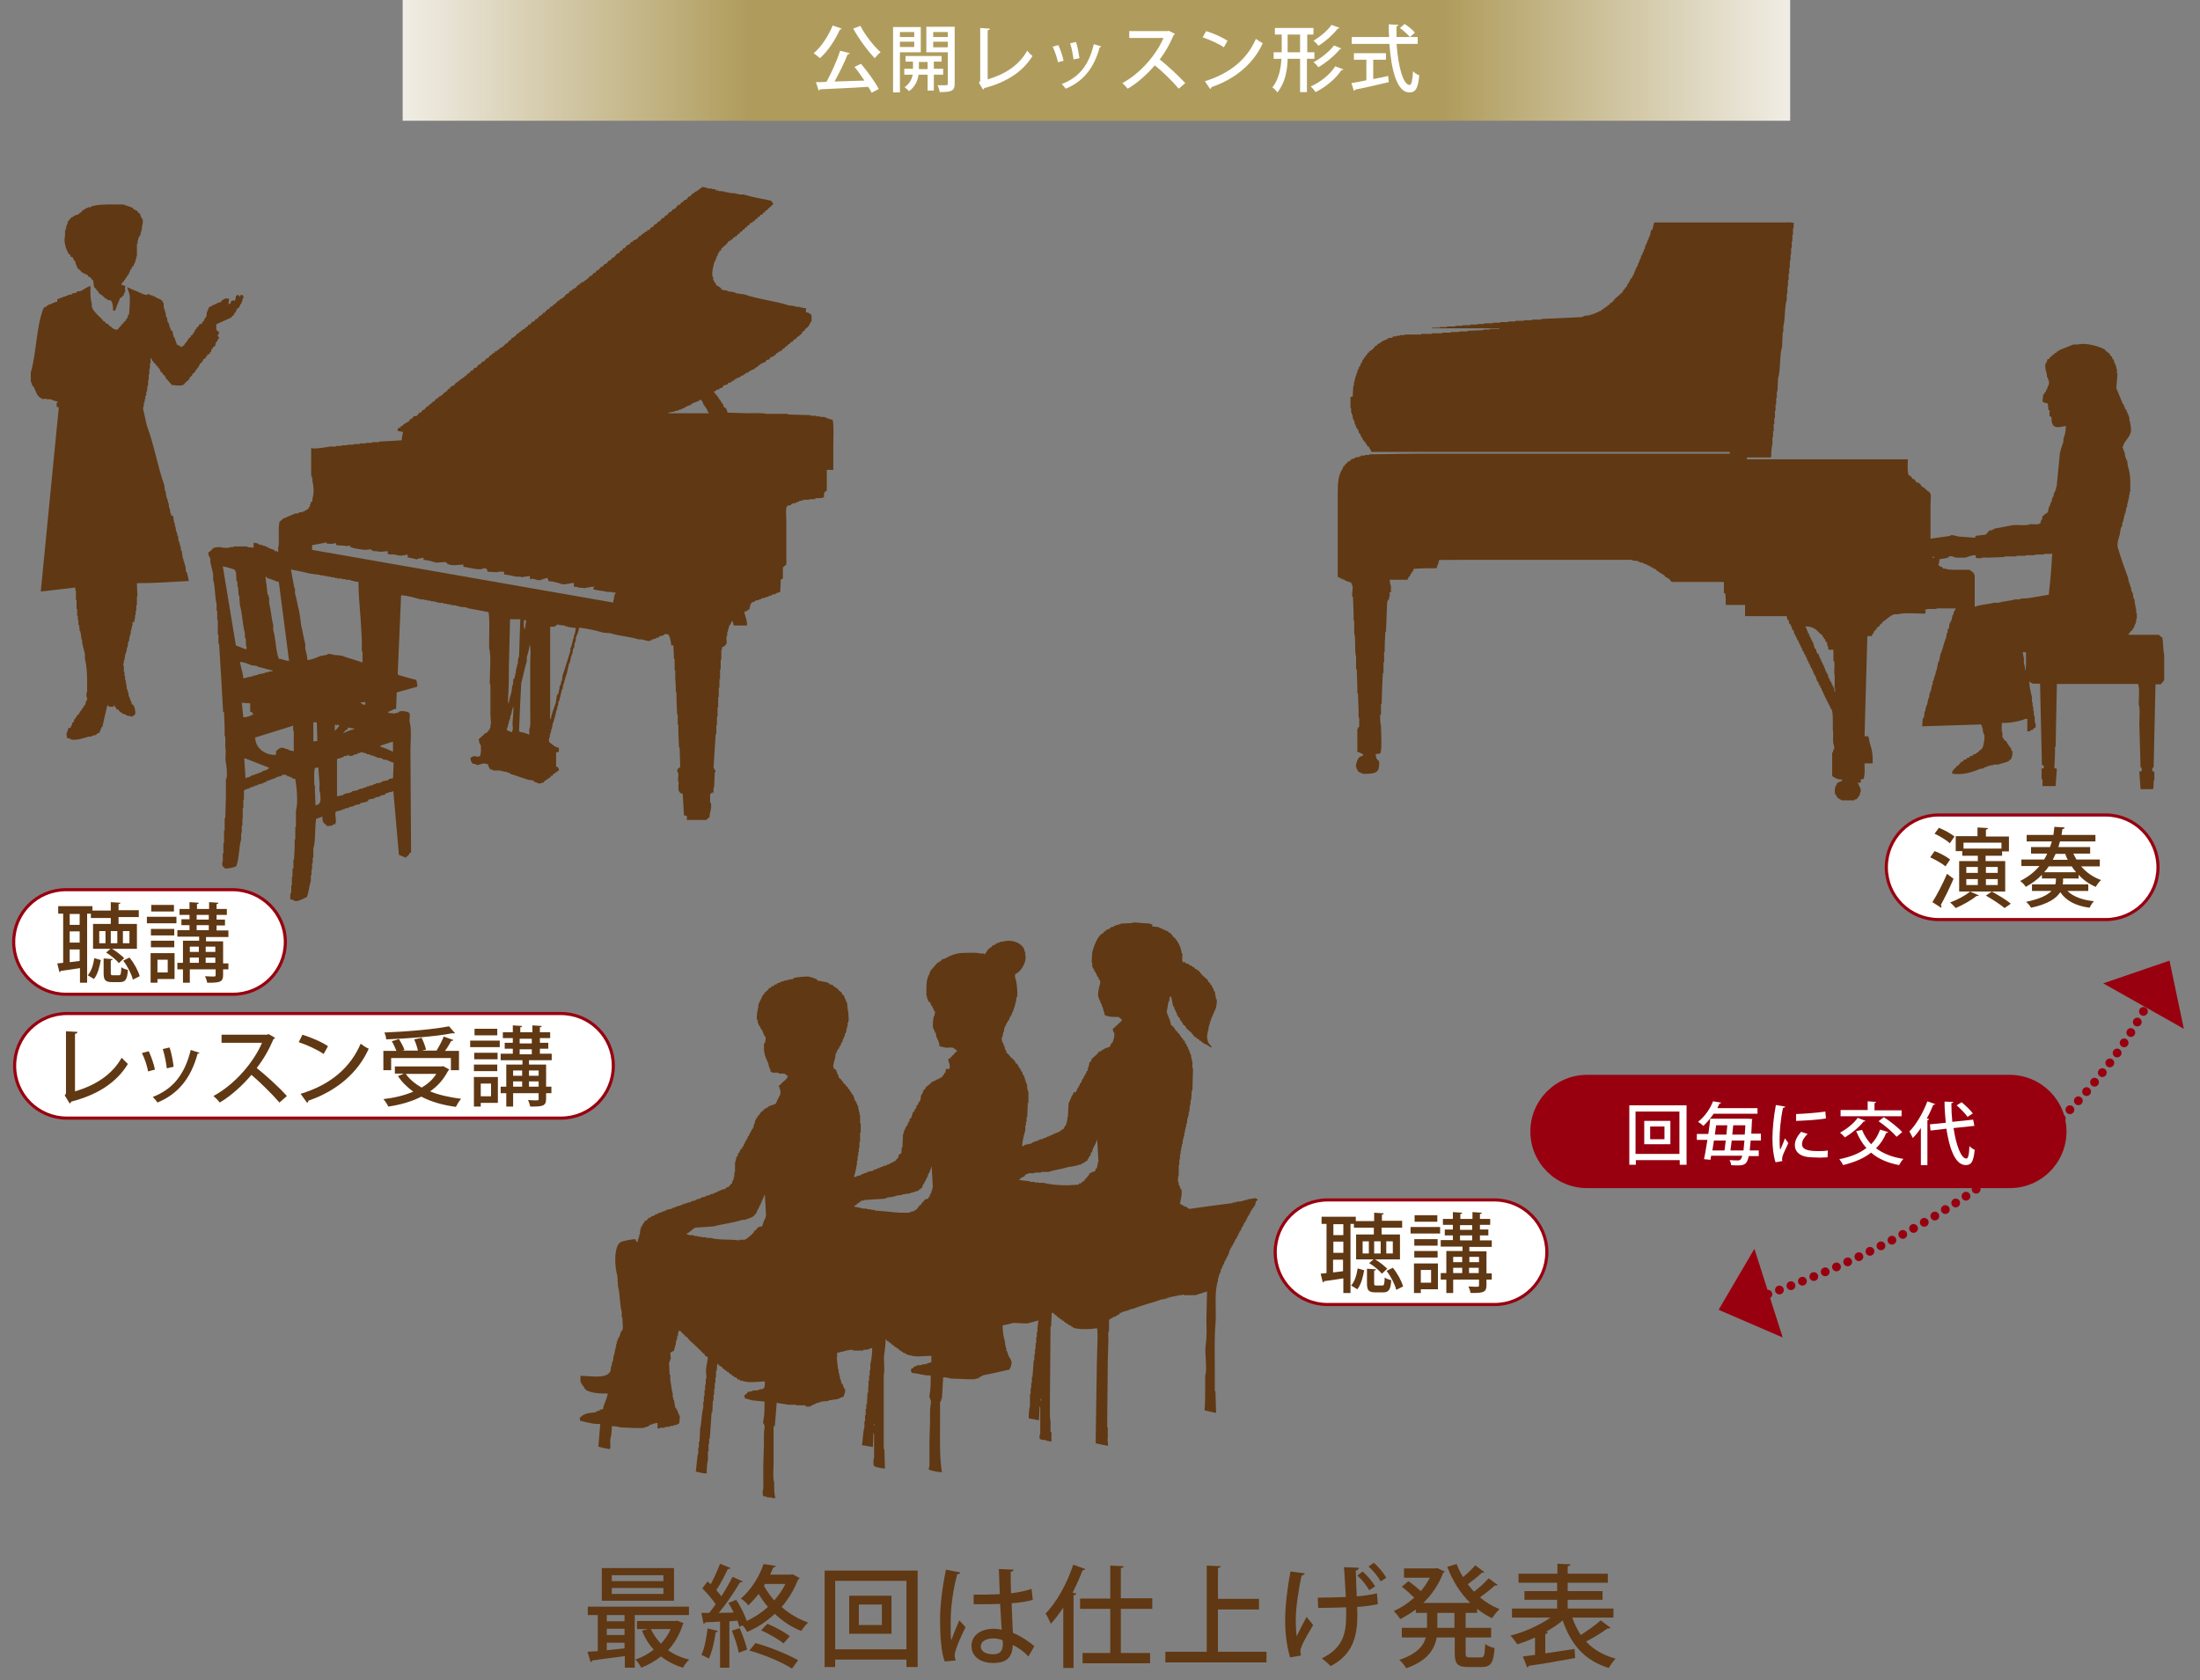 <?xml version="1.0" encoding="utf-8"?>
<!-- Generator: Adobe Illustrator 26.0.1, SVG Export Plug-In . SVG Version: 6.00 Build 0)  -->
<svg version="1.1" xmlns="http://www.w3.org/2000/svg" xmlns:xlink="http://www.w3.org/1999/xlink" x="0px" y="0px"
	 viewBox="0 0 707 540" style="enable-background:new 0 0 707 540;" xml:space="preserve">
<rect x="0" y="0" width="707" height="540" fill="#808080" stroke="none"/>
<style type="text/css">
	.st0{fill:#603813;}
	.st1{fill:none;stroke:#98000F;stroke-width:2.826;stroke-linecap:round;stroke-miterlimit:10;stroke-dasharray:0,3.957;}
	.st2{fill:#98000F;}
	.st3{fill:#FFFFFF;}
	.st4{fill:none;stroke:#98000F;stroke-miterlimit:10;}
	.st5{fill-rule:evenodd;clip-rule:evenodd;fill:#603813;}
	.st6{fill:url(#SVGID_1_);}
</style>
<g id="レイヤー_3">
	<g>
		<g>
			<path class="st0" d="M221.2,519H204v16.9h-3.2v-3.7c-4,0.5-7.9,1-10.5,1.4c0,0.3-0.3,0.5-0.5,0.5l-1-3.3c1-0.1,2.1-0.1,3.3-0.2
				V519h-3.2v-2.7h32.5V519z M216.6,503.9v10.5h-23.2v-10.5H216.6z M200.7,521v-2H195v2H200.7z M200.7,525.4v-2H195v2H200.7z
				 M195,527.9v2.4c1.8-0.2,3.8-0.4,5.7-0.6v-1.8H195z M213.2,508.1v-1.9h-16.6v1.9H213.2z M213.2,512.2v-1.9h-16.6v1.9H213.2z
				 M217.6,520.8l2.1,0.8c-0.1,0.2-0.2,0.3-0.3,0.5c-1,3.2-2.6,5.9-4.7,8.2c2,1.4,4.2,2.4,6.8,3c-0.7,0.6-1.6,1.8-2,2.6
				c-2.7-0.8-5-2-7.1-3.6c-1.9,1.5-4,2.7-6.3,3.6c-0.4-0.7-1.2-2-1.9-2.6c2.1-0.7,4.1-1.8,5.9-3.2c-1.6-1.7-2.9-3.8-3.8-6.1l1.9-0.5
				h-3.5v-2.6h12.3L217.6,520.8z M209.2,523.5c0.7,1.7,1.9,3.3,3.2,4.7c1.3-1.4,2.4-2.9,3.1-4.7H209.2z"/>
			<path class="st0" d="M230.7,524.1c-0.1,0.4-0.4,0.4-0.7,0.4c-0.4,3-1.2,6.4-2.2,8.5c-0.6-0.4-1.7-0.9-2.4-1.2c1-2,1.6-5.4,2-8.5
				L230.7,524.1z M254.7,505.9l2.3,1.2c-0.1,0.2-0.3,0.4-0.5,0.4c-1.3,3.4-3.1,6.3-5.3,8.9c2.5,2.2,5.4,3.9,8.5,5
				c-0.7,0.6-1.7,1.9-2.2,2.7c-3.1-1.2-6-3.1-8.5-5.5c-2.7,2.5-5.7,4.5-8.9,5.8c-0.3-0.6-0.9-1.5-1.5-2.1l-1,0.5
				c-0.1-0.6-0.4-1.2-0.6-2l-2.6,0.2v14.9h-3v-14.8c-1.8,0.1-3.4,0.2-4.7,0.2c-0.1,0.3-0.4,0.5-0.6,0.5l-0.7-3.5l2.5,0
				c0.7-0.8,1.4-1.8,2.1-2.8c-1.1-1.6-2.8-3.6-4.3-5.1l1.7-2.2c0.3,0.3,0.6,0.6,1,0.9c1.1-2.1,2.3-4.7,3-6.6l3.4,1.4
				c-0.1,0.2-0.4,0.3-0.9,0.3c-0.9,2-2.4,4.8-3.7,6.8c0.6,0.7,1.2,1.3,1.6,2c1.4-2.2,2.7-4.4,3.6-6.3l3.3,1.5
				c-0.2,0.2-0.5,0.3-0.9,0.3c-1.7,2.9-4.3,6.8-6.8,9.8l4.8-0.1c-0.5-1.1-1.1-2.1-1.7-3.1l2.5-1c1.4,2.1,2.7,4.8,3.4,6.8
				c2.5-1.2,4.8-2.7,6.8-4.5c-1.1-1.3-2.1-2.7-3-4.2c-1,1.3-2.1,2.5-3.3,3.7c-0.5-0.7-1.6-1.7-2.4-2.2c3.7-3.2,6.1-7.6,7.3-11.1
				l3.9,0.6c-0.1,0.3-0.4,0.5-0.8,0.5c-0.3,0.7-0.6,1.5-1,2.3h6.7L254.7,505.9z M237.7,523.2c1,2.2,2,5.1,2.4,6.9
				c-0.7,0.3-1.5,0.5-2.7,1c-0.3-1.9-1.3-4.8-2.2-7.1L237.7,523.2z M254.5,536.2c-3.1-2-8.9-4.5-13.7-5.8l2-2.4
				c4.7,1.3,10.5,3.7,13.7,5.5L254.5,536.2z M251.8,528.1c-1.6-1.3-4.7-3.1-7.2-4.2l2-2.1c2.5,1,5.6,2.7,7.2,4L251.8,528.1z
				 M245.9,508.9l-0.4,0.7c0.9,1.6,2,3.2,3.3,4.7c1.4-1.6,2.7-3.4,3.6-5.3H245.9z"/>
			<path class="st0" d="M265,504.7h29.9v31h-3.6v-2.4h-22.9v2.4H265V504.7z M268.4,530h22.9v-22h-22.9V530z M272.9,512.8h13.6V525
				h-13.6V512.8z M283.4,522.2v-6.6H276v6.6H283.4z"/>
			<path class="st0" d="M303.6,533.9c-1.1-2.7-1.5-8.3-1.5-13.1c0-5,0.7-10.6,1.9-16.4l4.6,0.9c-0.1,0.4-0.5,0.6-1,0.6
				c-2.1,7.9-2.1,14-2.1,16.5c0,1.9,0,3.7,0.2,4.7c0.6-1.7,1.9-4.9,2.6-6.4l2,2.2c-0.4,0.7-3.5,7.1-3.5,9c0,0.5,0.1,1,0.3,1.7
				L303.6,533.9z M312.9,512.4c1.5,0.1,6.7,0,8.4-0.1c-0.1-2.9-0.2-5.5-0.3-8.1l4.7,0.2c0,0.4-0.3,0.6-0.9,0.7c0,2,0,3.7,0.1,6.9
				c2.6-0.3,4.8-0.8,6.6-1.4l0.4,3.5c-1.6,0.5-4,0.9-6.8,1.1c0.1,3.6,0.3,7.2,0.4,9.5c2.6,1.1,5.1,2.7,6.9,4.3l-1.9,3.3
				c-1.3-1.4-3-2.7-5-3.7c-0.2,3.6-1.6,5.8-6.3,5.8c-4.3,0-7-2.2-7-5.5c0-3.7,3.5-5.5,7-5.5c0.9,0,1.8,0.1,2.7,0.3
				c-0.1-2-0.3-5.3-0.5-8.3c-1.1,0-2.4,0.1-3.3,0.1h-5.2L312.9,512.4z M322.2,527.1c-0.9-0.4-2-0.6-3-0.6c-1.9,0-4,0.7-4,2.6
				c0,1.7,1.8,2.5,4,2.5c2.2,0,3.1-1.1,3.1-3.4L322.2,527.1z"/>
			<path class="st0" d="M341.7,516.6c-1.3,1.9-2.6,3.7-4,5.2c-0.4-0.9-1.2-2.6-1.7-3.3c3.5-3.5,6.9-9.6,8.9-15.7l3.9,1.4
				c-0.1,0.2-0.5,0.4-0.9,0.4c-0.9,2.4-2,4.8-3.2,7.2l1.2,0.3c-0.1,0.3-0.3,0.5-0.9,0.5v23.4h-3.3V516.6z M370.3,517h-10.1v14.2h9.4
				v3.3h-21.7v-3.3h8.9V517h-9.7v-3.3h9.7v-10.6l4.3,0.2c0,0.3-0.2,0.5-0.9,0.6v9.7h10.1V517z"/>
			<path class="st0" d="M391.4,530.8H407v3.4h-32.5v-3.4h13.3v-27.7l4.5,0.2c0,0.3-0.3,0.5-0.9,0.6v9.9h13.2v3.4h-13.2V530.8z"/>
			<path class="st0" d="M419.3,505.6c-0.1,0.4-0.5,0.6-1,0.7c-1,4.3-1.9,10.6-1.9,14.2c0,2,0.1,3.8,0.3,5.3c0.7-1.5,2.2-4.4,3.2-6.2
				l2.1,2.6c-1,1.7-3,5-3.7,6.8c-0.2,0.6-0.4,1-0.4,1.6c0,0.4,0.1,0.9,0.2,1.4l-3.5,0.6c-0.9-2.9-1.6-7-1.6-12
				c0-4.7,0.8-10.8,1.7-15.6L419.3,505.6z M423.5,513.4c2.4,0,6.6-0.1,9-0.2c-0.2-4.1-0.5-8.7-0.6-9.6l4.8,0.2c0,0.4-0.4,0.8-1,0.9
				c0,1.8,0.2,5.3,0.3,8.3c2.2-0.2,4.7-0.5,6.5-1l0.3,3.5c-1.9,0.4-4.2,0.7-6.7,0.9c0.1,0.9,0.1,1.9,0.1,2.7
				c0,7.5-1.9,12.8-8.6,16.3c-0.5-0.6-2-1.9-2.8-2.5c6.4-3.1,7.8-7.5,7.8-13.5l0-2.9c-2.3,0.1-6.1,0.2-9,0.2L423.5,513.4z
				 M437.9,505c1.5,1.3,3.2,3.3,4,4.8L440,511c-0.8-1.5-2.5-3.6-3.8-4.7L437.9,505z M441.5,502.2c1.5,1.3,3.1,3.2,4,4.8l-1.8,1.2
				c-0.8-1.5-2.5-3.6-3.9-4.8L441.5,502.2z"/>
			<path class="st0" d="M474.8,518.3h-3.8v4.8h8.2v3.1h-8.2v5c0,1.2,0.2,1.4,1.4,1.4h3.5c1.1,0,1.2-0.7,1.4-4.3
				c0.7,0.6,2.1,1.1,3,1.3c-0.3,4.7-1.2,6.1-4.1,6.1h-4.4c-3.4,0-4.3-1-4.3-4.5v-5h-5.8c-0.7,3.9-3,7.5-9.8,9.9
				c-0.4-0.8-1.5-2.1-2.2-2.7c5.6-1.9,7.8-4.5,8.5-7.2h-7.7v-3.1h8.1v-4.8H455v-1.1c-1.6,1.2-3.3,2.2-5,3.1
				c-0.5-0.8-1.4-1.9-2.1-2.6c2.3-1,4.6-2.5,6.6-4.3c-1-1-2.7-2.5-4-3.5l2.1-1.8c1.3,0.9,2.9,2.2,4,3.2c1.1-1.3,2.1-2.8,2.9-4.3
				h-8.3v-3h10.2l0.5-0.1c1,0.5,1.7,0.8,2.4,1.1c-0.1,0.2-0.3,0.3-0.5,0.4c-1.4,3.7-3.6,7-6.4,9.7h15.1c-3.2-3.1-5.7-7.1-7.4-11.6
				l3-0.9c0.6,1.5,1.2,2.9,2.1,4.2c1.4-1.2,3-2.7,3.9-3.8l2.9,2.2c-0.1,0.1-0.3,0.2-0.5,0.2c-0.1,0-0.2,0-0.3,0
				c-1.1,1.1-3,2.6-4.5,3.7c0.6,0.8,1.3,1.6,2,2.4c1.7-1.3,3.5-3,4.7-4.3l2.9,2.1c-0.1,0.2-0.5,0.3-0.9,0.2
				c-1.2,1.1-3.1,2.6-4.8,3.8c1.9,1.6,4,2.9,6.3,3.8c-0.8,0.7-1.8,2-2.4,2.9c-1.7-0.8-3.3-1.8-4.8-3V518.3z M467.4,523.1v-4.8h-5.5
				v4.8H467.4z"/>
			<path class="st0" d="M505.3,519.9c0.7,2,1.6,3.8,2.7,5.5c2.2-1.4,4.8-3.2,6.4-4.7l3.2,2.4c-0.2,0.2-0.5,0.2-1,0.2
				c-1.8,1.3-4.5,3-6.9,4.2c2.4,2.6,5.5,4.4,9.5,5.5c-0.7,0.7-1.7,2.1-2.2,3c-7.8-2.4-12.2-7.6-14.8-15.3c-1.6,1.4-3.5,2.6-5.4,3.7
				l0.7,0.1c-0.1,0.2-0.3,0.5-0.9,0.6v6.2l9.4-1.4l0.2,2.9c-5.4,1-11.2,2-14.9,2.5c-0.1,0.3-0.3,0.5-0.5,0.6l-1.4-3.6l3.9-0.5v-5.6
				c-1.9,0.9-3.8,1.6-5.7,2.2c-0.5-0.8-1.5-2.1-2.2-2.8c4.4-1.1,9.3-3.3,12.9-5.8h-12.4v-2.9h14.5v-2.8h-10.5v-2.8h10.5v-2.7H488
				v-2.9h12.5v-3.2l4.2,0.2c0,0.3-0.2,0.5-0.9,0.6v2.4h12.9v2.9h-12.9v2.7H515v2.8h-11.2v2.8h14.7v2.9H505.3z"/>
		</g>
	</g>
</g>
<g id="レイヤー_6">
	<path class="st1" d="M692.5,318c-22.1,45.6-71.3,81.2-135.9,101.8"/>
	<polygon class="st2" points="563.8,401.3 552.3,420.9 572.9,429.8 	"/>
	<polygon class="st2" points="701.8,330.6 697.2,308.7 675.9,316 	"/>
	<g>
		<g>
			<path class="st2" d="M664.1,363.6c0,10-8.1,18.2-18.2,18.2H510c-10,0-18.2-8.1-18.2-18.2c0-10,8.1-18.2,18.2-18.2h136
				C656,345.5,664.1,353.6,664.1,363.6"/>
		</g>
		<g>
			<g>
				<path class="st3" d="M523.5,355.2H542v19.1h-2.2v-1.5h-14.1v1.5h-2.1V355.2z M525.6,370.8h14.1v-13.6h-14.1V370.8z M528.4,360.2
					h8.4v7.5h-8.4V360.2z M534.9,366V362h-4.6v4.1H534.9z"/>
				<path class="st3" d="M565.8,366.5h-3.2c-0.1,1.3-0.2,2.3-0.3,3.2h2.9v1.8H562c-0.6,2.9-1.7,3-3.7,3c-0.6,0-1.3,0-2-0.1
					c0-0.5-0.2-1.1-0.5-1.6c1.2,0.1,2.2,0.1,2.7,0.1c0.4,0,1,0,1.4-1.5h-10c-0.1,0.5-0.2,0.9-0.2,1.3l-2.1-0.2
					c0.4-1.7,0.7-3.9,1.1-6.2h-3.4v-1.9h3.7c0.2-1.7,0.5-3.4,0.6-4.9h11.8l0.5,0l1.2,0.1c0,0.2,0,0.4-0.1,0.6
					c-0.1,1.5-0.1,2.9-0.2,4.1h3.1V366.5z M564.7,357.9h-14c-0.9,1.3-2,2.7-3.3,3.9c-0.4-0.4-1.2-1-1.7-1.3c2.4-1.9,4-4.5,4.8-6.6
					c2.3,0.4,2.5,0.4,2.6,0.4c0,0.2-0.2,0.3-0.5,0.3c-0.2,0.5-0.5,0.9-0.7,1.5h12.9V357.9z M554.2,369.7c0.1-1,0.3-2.1,0.4-3.2h-3.8
					l-0.5,3.2H554.2z M554.8,364.6c0.1-1,0.2-2,0.3-3h-3.6c-0.1,1-0.3,2-0.4,3H554.8z M556.5,366.5c-0.1,1.2-0.3,2.3-0.4,3.2h4.2
					c0.1-0.9,0.2-1.9,0.3-3.2H556.5z M557,361.6c-0.1,1-0.2,2-0.3,3h4c0.1-0.9,0.1-1.9,0.2-3H557z"/>
				<path class="st3" d="M573.7,355.6c0,0.2-0.3,0.4-0.7,0.4c-0.8,3.7-1.1,7.7-1.1,9.8c0,1.5,0,2.8,0.2,3.7c0.4-0.9,1.3-2.9,1.5-3.7
					l1.1,1.5c-0.8,1.9-1.5,3.1-1.8,4.1c-0.1,0.4-0.2,0.7-0.2,1c0,0.3,0,0.5,0.1,0.7l-2.2,0.4c-0.7-2.1-1-4.8-1-7.7
					c0-2.9,0.4-7,1.1-10.7L573.7,355.6z M587.3,371.9c-0.8,0-1.6,0.1-2.4,0.1c-1.5,0-2.9-0.1-4-0.2c-2.9-0.4-4.1-2-4.1-3.8
					c0-1.5,0.8-2.9,2-4.3l2.1,0.7c-1.1,1.1-1.8,2.1-1.8,3.3c0,2,2.8,2.2,5.3,2.2c1,0,2.1,0,3-0.2L587.3,371.9z M577.2,358
					c2.7-0.1,6.6-0.4,9.4-0.8l0.2,2.2c-2.7,0.5-7,0.7-9.6,0.8L577.2,358z"/>
				<path class="st3" d="M598.4,363.1c0.7,1.8,1.7,3.3,2.9,4.6c1.3-1.3,2.2-2.8,2.9-4.7l2.6,0.8c-0.1,0.2-0.3,0.3-0.6,0.2
					c-0.8,2-1.9,3.6-3.3,5c2.3,1.7,5.2,2.9,8.8,3.4c-0.5,0.5-1.1,1.4-1.4,2c-3.7-0.7-6.7-2-9-4c-2.4,1.9-5.4,3.1-9,4
					c-0.2-0.5-0.8-1.4-1.2-1.9c3.5-0.7,6.4-1.8,8.7-3.6c-1.4-1.5-2.4-3.3-3.3-5.4L598.4,363.1z M599.5,360.2
					c-0.1,0.2-0.3,0.2-0.6,0.2c-1.5,1.9-3.9,3.8-6,5.1c-0.4-0.4-1.1-1.2-1.6-1.5c2-1.1,4.4-2.9,5.7-4.8L599.5,360.2z M611.1,356.7v2
					h-19.6v-2h8.7v-2.8l2.7,0.2c0,0.2-0.2,0.3-0.5,0.4v2.3H611.1z M609.5,365.3c-1.2-1.4-3.7-3.6-5.8-5l1.7-1.3
					c2,1.3,4.7,3.4,5.9,4.8L609.5,365.3z"/>
				<path class="st3" d="M617.3,362.5c-0.8,1.2-1.7,2.3-2.6,3.2c-0.2-0.5-0.8-1.6-1.1-2.1c2.2-2.2,4.4-6,5.8-9.7l2.5,0.9
					c-0.1,0.2-0.4,0.3-0.6,0.2c-0.6,1.5-1.3,3-2.1,4.4l0.7,0.2c0,0.2-0.2,0.3-0.5,0.4v14.4h-2.1V362.5z M634.5,361.8l-6.7,0.7
					c0.8,5.4,2.4,9.8,4.1,9.8c0.6,0,0.9-1.2,1-4c0.5,0.5,1.2,1,1.7,1.2c-0.4,3.9-1.1,4.9-2.9,4.9c-3.7,0-5.4-6.4-6.2-11.7l-5.1,0.6
					l-0.2-2l5.1-0.5c-0.2-2.2-0.4-4.5-0.4-6.8l2.8,0.1c0,0.2-0.2,0.4-0.6,0.4c0,2,0.1,4,0.3,6l6.7-0.7L634.5,361.8z M630.4,354.2
					c1.3,1.1,2.9,2.6,3.6,3.6l-1.7,1.1c-0.7-1-2.2-2.6-3.5-3.7L630.4,354.2z"/>
			</g>
		</g>
	</g>
</g>
<g id="レイヤー_2">
	<g>
		<g>
			<path class="st3" d="M91.7,302.7c0,9.3-7.5,16.8-16.8,16.8H21.2c-9.3,0-16.8-7.5-16.8-16.8c0-9.3,7.5-16.8,16.8-16.8h53.7
				C84.1,286,91.7,293.5,91.7,302.7"/>
			<path class="st4" d="M91.7,302.7c0,9.3-7.5,16.8-16.8,16.8H21.2c-9.3,0-16.8-7.5-16.8-16.8c0-9.3,7.5-16.8,16.8-16.8h53.7
				C84.1,286,91.7,293.5,91.7,302.7z"/>
		</g>
		<g>
			<g>
				<path class="st0" d="M29.1,293.6H28v22.2h-2.3v-4.7c-2.4,0.4-4.7,0.7-6.2,0.9c0,0.2-0.2,0.4-0.4,0.4l-0.7-2.8l1.9-0.2v-15.8
					h-1.6v-2.4h11v1.4h5.9v-2.7l3.1,0.2c0,0.2-0.2,0.4-0.6,0.4v2h6.5v2.2h-6.5v2.2h5.9v8h-8c1.4,0.8,3,2.1,3.9,3l-1.7,1.6
					c-0.9-1.1-2.6-2.5-4.1-3.4l1.4-1.2h-5.6v-8h5.7V295h-6.4V293.6z M25.6,297.2v-3.5h-3.2v3.5H25.6z M25.6,302.9v-3.6h-3.2v3.6
					H25.6z M22.4,309.2l3.2-0.4v-3.7h-3.2V309.2z M32.4,308.5c-0.4,2.2-1,4.6-2.2,6.1l-2-1.2c1.2-1.3,1.8-3.5,2.1-5.5L32.4,308.5z
					 M33.9,303.1v-3.9h-2v3.9H33.9z M35.6,312.7c0,0.6,0.1,0.7,0.7,0.7h1.9c0.6,0,0.7-0.3,0.8-2.6c0.4,0.4,1.4,0.7,2.1,0.9
					c-0.2,3.2-0.9,3.9-2.6,3.9H36c-2.2,0-2.7-0.7-2.7-2.9V308l2.9,0.2c0,0.2-0.2,0.4-0.6,0.4V312.7z M37.7,303.1v-3.9h-2.1v3.9H37.7
					z M39.5,299.2v3.9h2.1v-3.9H39.5z M42.7,314.8c-0.4-1.7-1.7-4.3-3.1-6.1l2-1c1.5,1.8,2.8,4.2,3.3,6L42.7,314.8z"/>
				<path class="st0" d="M47.2,296.7v-2.1h9.5v2.1H47.2z M56.1,306.3v8.3h-5.5v1.2h-2.2v-9.5H56.1z M56,298.5v2.1h-7.5v-2.1H56z
					 M48.5,304.4v-2.1H56v2.1H48.5z M55.9,290.8v2.1h-7.3v-2.1H55.9z M53.9,308.4h-3.3v4.1h3.3V308.4z M73.4,309.4v2.1h-1.7v1.8
					c0,2.4-1.2,2.5-5.1,2.5c-0.1-0.6-0.4-1.5-0.7-2.1c1.2,0.1,2.5,0.1,2.9,0.1c0.4,0,0.5-0.1,0.5-0.5v-1.8H61v4.3h-2.2v-4.3h-1.8
					v-2.1h1.8v-7.1h5.2V301h-7v-2.1h3.9v-1.6h-2.6v-1.9h2.6V294h-3.2v-1.9h3.2v-2.2l3,0.2c0,0.2-0.2,0.4-0.6,0.4v1.6h3.9v-2.2l3,0.2
					c0,0.2-0.2,0.4-0.6,0.4v1.6h3.3v1.9h-3.3v1.5h2.7v1.9h-2.7v1.6h3.8v2.1h-7.2v1.4h5.5v7.1H73.4z M63.9,304.2H61v1.7h2.9V304.2z
					 M61,307.7v1.7h2.9v-1.7H61z M63.2,294v1.5h3.9V294H63.2z M63.2,297.3v1.6h3.9v-1.6H63.2z M69.2,304.2h-3.1v1.7h3.1V304.2z
					 M66.1,309.4h3.1v-1.7h-3.1V309.4z"/>
			</g>
		</g>
	</g>
	<g>
		<g>
			<path class="st3" d="M497.1,402.4c0,9.3-7.5,16.8-16.8,16.8h-53.7c-9.3,0-16.8-7.5-16.8-16.8c0-9.3,7.5-16.8,16.8-16.8h53.7
				C489.6,385.6,497.1,393.2,497.1,402.4"/>
			<path class="st4" d="M497.1,402.4c0,9.3-7.5,16.8-16.8,16.8h-53.7c-9.3,0-16.8-7.5-16.8-16.8c0-9.3,7.5-16.8,16.8-16.8h53.7
				C489.6,385.6,497.1,393.2,497.1,402.4z"/>
		</g>
		<g>
			<g>
				<path class="st0" d="M435.1,393.3H434v22.2h-2.3v-4.7c-2.4,0.4-4.7,0.7-6.2,0.9c0,0.2-0.2,0.4-0.4,0.4l-0.7-2.8l1.9-0.2v-15.8
					h-1.6V391h11v1.4h5.9v-2.7l3.1,0.2c0,0.2-0.2,0.4-0.6,0.4v2h6.5v2.2H444v2.2h5.9v8h-8c1.4,0.8,3,2.1,3.9,3l-1.7,1.6
					c-0.9-1.1-2.6-2.5-4.1-3.4l1.4-1.2h-5.6v-8h5.7v-2.2h-6.4V393.3z M431.7,396.9v-3.5h-3.2v3.5H431.7z M431.7,402.6V399h-3.2v3.6
					H431.7z M428.4,408.9l3.2-0.4v-3.7h-3.2V408.9z M438.4,408.2c-0.4,2.2-1,4.6-2.2,6.1l-2-1.2c1.2-1.3,1.8-3.5,2.1-5.5
					L438.4,408.2z M439.9,402.8v-3.9h-2v3.9H439.9z M441.6,412.4c0,0.6,0.1,0.7,0.7,0.7h1.9c0.6,0,0.7-0.3,0.8-2.6
					c0.4,0.4,1.4,0.7,2.1,0.9c-0.2,3.2-0.9,3.9-2.6,3.9H442c-2.2,0-2.7-0.7-2.7-2.9v-4.7l2.9,0.2c0,0.2-0.2,0.4-0.6,0.4V412.4z
					 M443.7,402.8v-3.9h-2.1v3.9H443.7z M445.5,398.9v3.9h2.1v-3.9H445.5z M448.7,414.5c-0.4-1.7-1.7-4.3-3.1-6.1l2-1
					c1.5,1.8,2.8,4.2,3.3,6L448.7,414.5z"/>
				<path class="st0" d="M453.3,396.4v-2.1h9.5v2.1H453.3z M462.1,406v8.3h-5.5v1.2h-2.2V406H462.1z M462,398.2v2.1h-7.5v-2.1H462z
					 M454.5,404.1v-2.1h7.5v2.1H454.5z M461.9,390.5v2.1h-7.3v-2.1H461.9z M459.9,408.1h-3.3v4.1h3.3V408.1z M479.4,409.1v2.1h-1.7
					v1.8c0,2.4-1.2,2.5-5.1,2.5c-0.1-0.6-0.4-1.5-0.7-2.1c1.2,0.1,2.5,0.1,2.9,0.1c0.4,0,0.5-0.1,0.5-0.5v-1.8H467v4.3h-2.2v-4.3
					h-1.8v-2.1h1.8V402h5.2v-1.4h-7v-2.1h3.9V397h-2.6v-1.9h2.6v-1.5h-3.2v-1.9h3.2v-2.2l3,0.2c0,0.2-0.2,0.4-0.6,0.4v1.6h3.9v-2.2
					l3,0.2c0,0.2-0.2,0.4-0.6,0.4v1.6h3.3v1.9h-3.3v1.5h2.7v1.9h-2.7v1.6h3.8v2.1h-7.2v1.4h5.5v7.1H479.4z M469.9,403.9H467v1.7h2.9
					V403.9z M467,407.4v1.7h2.9v-1.7H467z M469.2,393.7v1.5h3.9v-1.5H469.2z M469.2,397v1.6h3.9V397H469.2z M475.3,403.9h-3.1v1.7
					h3.1V403.9z M472.1,409.1h3.1v-1.7h-3.1V409.1z"/>
			</g>
		</g>
	</g>
	<g>
		<g>
			<path class="st3" d="M693.5,278.7c0,9.3-7.5,16.8-16.8,16.8H623c-9.3,0-16.8-7.5-16.8-16.8c0-9.3,7.5-16.8,16.8-16.8h53.7
				C686,261.9,693.5,269.5,693.5,278.7"/>
			<path class="st4" d="M693.5,278.7c0,9.3-7.5,16.8-16.8,16.8H623c-9.3,0-16.8-7.5-16.8-16.8c0-9.3,7.5-16.8,16.8-16.8h53.7
				C686,261.9,693.5,269.5,693.5,278.7z"/>
		</g>
		<g>
			<g>
				<path class="st0" d="M621.7,273.5c1.7,0.6,3.9,1.8,5,2.7l-1.5,2.2c-1-0.9-3.2-2.1-4.9-2.9L621.7,273.5z M621,289.9
					c1.4-2.2,3.3-5.8,4.7-9.1l2.1,1.6c-1.3,3-2.9,6.3-4.1,8.4c0.1,0.2,0.2,0.3,0.2,0.5c0,0.1,0,0.2-0.1,0.4L621,289.9z M623.1,266
					c1.7,0.7,3.9,1.9,5,2.8l-1.5,2.2c-1-1-3.2-2.3-4.9-3.1L623.1,266z M635.9,287.7c-0.1,0.2-0.4,0.3-0.7,0.2
					c-1.7,1.4-4.4,2.9-6.7,3.9c-0.4-0.5-1.3-1.4-1.8-1.8c2.2-0.8,4.9-2.2,6.4-3.5L635.9,287.7z M630.6,274.9v-1.4h-2.1v-4.8h7v-2.8
					l3.4,0.2c0,0.2-0.2,0.4-0.7,0.5v2.2h7.4v4.8h-2.2v1.4h-5.3v1.7h6.3v9.8h-14.8v-9.8h6v-1.7H630.6z M643.2,270.8h-12.2v1.9h12.2
					V270.8z M631.9,278.6v1.9h3.7v-1.9H631.9z M631.9,282.5v1.9h3.7v-1.9H631.9z M642,278.6h-3.8v1.9h3.8V278.6z M642,284.4v-1.9
					h-3.8v1.9H642z M644.2,291.8c-1.3-1.1-3.9-2.8-6-4l1.9-1.3c2,1.1,4.7,2.7,6.1,3.9L644.2,291.8z"/>
				<path class="st0" d="M674.7,278.4h-5.9c1.7,2,3.9,3.5,6.4,4.4c-0.6,0.5-1.3,1.5-1.7,2.2c-2.1-0.9-4-2.2-5.5-3.9v1.2H663
					c0,0.8,0,1.3-0.1,1.9h8.2v2.1h-6.7c1.8,1.8,4.7,2.9,8.5,3.3c-0.5,0.5-1.1,1.5-1.4,2.1c-4.4-0.6-7.5-2.2-9.4-5
					c-1.2,1.9-3.8,3.8-9.4,5c-0.3-0.6-1-1.4-1.6-1.9c4.5-0.9,6.9-2.2,8.2-3.5h-6.3v-2.1h7.5c0.2-0.6,0.2-1.2,0.2-1.9h-4.5v-1.2
					c-1.4,1.5-3.2,2.8-5.2,3.9c-0.3-0.6-1.2-1.5-1.8-1.9c2.6-1.3,4.6-2.9,6.2-4.8h-5.8v-2.1h7.3c0.4-0.6,0.7-1.2,1-1.9h-5.2v-2.1
					h6.1c0.2-0.6,0.4-1.2,0.6-1.8h-8.1v-2.1h8.6c0.1-0.9,0.2-1.7,0.3-2.6l3.3,0.2c0,0.3-0.3,0.5-0.7,0.5c-0.1,0.6-0.2,1.2-0.3,1.9
					h10.9v2.1h-11.4c-0.2,0.6-0.3,1.2-0.5,1.8h10.2v2.1h-5.4c0.3,0.6,0.6,1.3,1,1.9h7.5V278.4z M658.4,278.4
					c-0.4,0.6-0.9,1.3-1.5,1.9h10.3c-0.5-0.6-1-1.2-1.4-1.9H658.4z M664.5,276.3c-0.3-0.6-0.6-1.2-0.8-1.9h-3.1
					c-0.3,0.6-0.6,1.2-0.9,1.9H664.5z"/>
			</g>
		</g>
	</g>
	<g>
		<g>
			<path class="st3" d="M197.1,342.5c0,9.3-7.5,16.8-16.8,16.8H21.5c-9.3,0-16.8-7.5-16.8-16.8c0-9.3,7.5-16.8,16.8-16.8h158.7
				C189.6,325.7,197.1,333.2,197.1,342.5"/>
			<path class="st4" d="M197.1,342.5c0,9.3-7.5,16.8-16.8,16.8H21.5c-9.3,0-16.8-7.5-16.8-16.8c0-9.3,7.5-16.8,16.8-16.8h158.7
				C189.6,325.7,197.1,333.2,197.1,342.5z"/>
		</g>
		<g>
			<g>
				<path class="st0" d="M24.1,350.7c6.5-1.9,11.9-5.3,15-10.8c0.5,0.6,1.5,1.5,2,2c-3.7,6.1-10,10-18.2,12.1
					c-0.1,0.2-0.2,0.5-0.5,0.6l-1.6-2.6l0.4-0.6v-20l3.7,0.2c0,0.3-0.3,0.6-0.8,0.6V350.7z"/>
				<path class="st0" d="M47.8,337.8c0.8,1.7,1.7,4.3,2,5.9l-2.2,0.6c-0.3-1.7-1.1-4.2-2-5.9L47.8,337.8z M64.1,338.3
					c-0.1,0.2-0.3,0.3-0.6,0.3c-2.2,8.1-6.4,13-12.9,15.7c-0.3-0.5-1-1.3-1.5-1.8c6.2-2.4,10.2-6.9,12.2-15.1L64.1,338.3z
					 M54.5,336.6c0.6,1.8,1.1,4.4,1.3,6.2l-2.2,0.5c-0.2-1.8-0.7-4.4-1.3-6.2L54.5,336.6z"/>
				<path class="st0" d="M88.4,333.5c-0.1,0.2-0.2,0.3-0.5,0.4c-1.5,3.5-3.1,6.3-5.4,9.3c2.9,2.3,7.2,6.2,9.7,9l-2.4,2.1
					c-2.3-2.7-6.5-6.8-9-8.9c-2.5,3-6.4,6.7-10.2,8.9c-0.4-0.6-1.4-1.6-2-2.1c7.2-3.9,13.1-11.2,15.6-17.1h-13v-2.6h14.6l0.5-0.2
					L88.4,333.5z"/>
				<path class="st0" d="M97.2,332.5c2.8,0.9,6.2,2.3,8.2,3.7l-1.4,2.5c-2-1.4-5.3-2.9-8-3.8L97.2,332.5z M96.6,351.5
					c9.6-2.9,16-8.4,19.3-16.1c0.8,0.6,1.7,1.2,2.6,1.6c-3.4,7.6-10.1,13.5-19.4,16.7c0,0.3-0.2,0.6-0.4,0.7L96.6,351.5z"/>
				<path class="st0" d="M142.4,342.6l2,1.1c-0.1,0.2-0.3,0.3-0.4,0.4c-1.4,2.7-3.3,4.9-5.8,6.6c2.9,1.2,6.2,1.9,10,2.4
					c-0.6,0.6-1.3,1.8-1.7,2.6c-4.2-0.6-7.9-1.6-11.1-3.3c-3.1,1.6-6.7,2.6-10.6,3.2c-0.3-0.7-1.1-1.9-1.6-2.4
					c3.5-0.4,6.8-1.2,9.6-2.4c-1.9-1.4-3.6-3-4.9-5l1.9-0.8h-2.9v-2.3h15L142.4,342.6z M125.7,340v3.9h-2.5v-6.2h4.2
					c-0.4-0.9-0.9-2.2-1.5-3.1l2.3-0.7c0.7,1.1,1.5,2.6,1.8,3.5l-0.7,0.2h5c-0.2-1-0.7-2.5-1.2-3.6l2.4-0.5c0.6,1.2,1.2,2.8,1.4,3.8
					l-1.3,0.3h4.7c0.8-1.3,1.8-3.2,2.3-4.5l3.1,1.1c-0.1,0.2-0.3,0.3-0.7,0.3c-0.5,0.9-1.2,2.2-2,3.2h4.5v6.2h-2.6V340H125.7z
					 M146.2,332c-0.1,0.1-0.2,0.1-0.3,0.1c-0.1,0-0.2,0-0.4-0.1c-5.4,1.1-14.1,1.7-21.4,2c0-0.7-0.3-1.7-0.6-2.2
					c7.3-0.3,15.8-1,20.8-2L146.2,332z M130.4,345.1c1.2,1.7,3,3.2,5.1,4.4c2-1.2,3.6-2.6,4.7-4.4H130.4z"/>
				<path class="st0" d="M151.1,336.5v-2.1h9.5v2.1H151.1z M160,346.1v8.3h-5.5v1.2h-2.2v-9.5H160z M159.9,338.3v2.1h-7.5v-2.1
					H159.9z M152.3,344.2v-2.1h7.5v2.1H152.3z M159.8,330.6v2.1h-7.3v-2.1H159.8z M157.8,348.2h-3.3v4.1h3.3V348.2z M177.2,349.2
					v2.1h-1.7v1.8c0,2.4-1.2,2.5-5.1,2.5c-0.1-0.6-0.4-1.5-0.7-2.1c1.2,0.1,2.5,0.1,2.9,0.1c0.4,0,0.5-0.1,0.5-0.5v-1.8h-8.2v4.3
					h-2.2v-4.3h-1.8v-2.1h1.8v-7.1h5.2v-1.4h-7v-2.1h3.9v-1.6h-2.6v-1.9h2.6v-1.5h-3.2v-1.9h3.2v-2.2l3,0.2c0,0.2-0.2,0.4-0.6,0.4
					v1.6h3.9v-2.2l3,0.2c0,0.2-0.2,0.4-0.6,0.4v1.6h3.3v1.9h-3.3v1.5h2.7v1.9h-2.7v1.6h3.8v2.1H170v1.4h5.5v7.1H177.2z M167.8,344
					h-2.9v1.7h2.9V344z M164.9,347.5v1.7h2.9v-1.7H164.9z M167,333.8v1.5h3.9v-1.5H167z M167,337.2v1.6h3.9v-1.6H167z M173.1,344
					H170v1.7h3.1V344z M170,349.2h3.1v-1.7H170V349.2z"/>
			</g>
		</g>
	</g>
</g>
<g id="レイヤー_5">
	<path class="st5" d="M404,385.4v-0.2h-0.4V385c-0.9,0.1-1.8,0.3-2.7,0.4v0.2h-0.8v0.2h-0.8v0.2c-0.7,0.1-1.4,0.1-2.1,0.2v0.2h-1
		v0.2c-4.7,0.6-9.4,1.2-14.1,1.9v-0.2h-0.4c-0.1-0.1-0.1-0.3-0.2-0.4c-0.3-0.1-0.6-0.1-0.8-0.2c-0.6-0.3-0.7-0.6-1.5-0.8
		c0.1-1,0.9-3.5,0.4-4.8h-0.2c-0.1-0.4-0.3-0.8-0.4-1.2h-0.2v-1h-0.2c-0.2-0.8,0.1-2,0.2-2.5v-3.1h0.2v-1.7h0.2v-1.7h0.2v-1.2h0.2
		v-1h0.2v-1h0.2c0.1-0.6,0.1-1.2,0.2-1.9h0.2V365h0.2v-1h0.2v-1h0.2v-0.8h0.2v-1h0.2c0.1-0.6,0.1-1.2,0.2-1.9h0.2v-0.8h0.2v-1.2h0.2
		c0.1-0.8,0.1-1.5,0.2-2.3h0.2v-1.5h0.2c0.1-1,0.1-2.1,0.2-3.1h0.2c0.1-2.4,0.1-4.7,0.2-7.1h-0.2v-2.3H383v-1h-0.2v-1h-0.2v-0.4
		h-0.2v-0.6h-0.2v-0.6H382c-0.1-0.4-0.3-0.8-0.4-1.2h-0.2c-0.1-0.3-0.1-0.6-0.2-0.8c-0.1-0.1-0.3-0.1-0.4-0.2v-0.6
		c-0.2-0.1-0.4-0.3-0.6-0.4v-0.4c-0.1-0.1-0.3-0.1-0.4-0.2c-0.5-0.7-0.7-1.4-1.5-1.9v-0.4h-0.4c-0.2-0.7-0.8-1.2-1.2-1.7
		c-0.1-0.1-0.3-0.1-0.4-0.2v-0.6h-0.2V328h-0.2v-0.6h-0.2v-0.4h-0.2v-0.6h-0.2v-0.4h-0.2v-0.6h-0.2c0.2-1.2,0.4-2.4,0.6-3.5h0.2
		c0.1-0.5,0.1-1,0.2-1.5h0.2v-0.2h0.2c0.4,1,0.4,2.4,0.8,3.3h0.2c0.1,0.3,0.1,0.7,0.2,1h0.2c0.1,0.3,0.1,0.6,0.2,0.8h0.2
		c0.1,0.3,0.1,0.7,0.2,1h0.2c0.1,0.2,0.1,0.4,0.2,0.6c0.1,0.1,0.3,0.1,0.4,0.2c0.1,0.3,0.1,0.6,0.2,0.8c0.1,0.1,0.3,0.1,0.4,0.2v0.4
		c0.1,0.1,0.3,0.1,0.4,0.2v0.4c0.3,0.3,0.7,0.6,1,0.8v0.4c0.6,0.5,1.1,1,1.7,1.5c0.4,0.5,0.8,1,1.2,1.5h0.4c0.1,0.2,0.3,0.4,0.4,0.6
		h0.4c0.1,0.2,0.3,0.4,0.4,0.6h0.4c0.1,0.2,0.3,0.4,0.4,0.6h0.4c0.1,0.1,0.1,0.3,0.2,0.4h0.4c0.4,0.2,1.2,0.7,1.5,1h0.6
		c-0.3-0.3-0.6-0.7-0.8-1h-0.2v-0.4h-0.2v-0.4h-0.2v-0.6H388c-0.3-1.1,0.2-2.9,0.4-3.5v-0.8h0.2v-0.6h0.2v-0.8h0.2v-0.6h0.2
		c0.1-0.3,0.1-0.7,0.2-1h0.2v-0.4h0.2v-0.6h0.2c0.1-0.3,0.1-0.6,0.2-0.8h0.2v-0.6h0.2c0.2-0.4,0.6-2.7,0.4-3.3h-0.2
		c-0.1-0.8-0.3-1.7-0.4-2.5h-0.2c-0.1-0.4-0.3-0.8-0.4-1.2h-0.2c-0.1-0.3-0.1-0.6-0.2-0.8c-0.1-0.1-0.3-0.1-0.4-0.2
		c-0.1-0.2-0.1-0.4-0.2-0.6c-0.2-0.1-0.4-0.3-0.6-0.4v-0.4c-0.6-0.6-1.2-1.1-1.9-1.7c-0.4-0.5-0.8-1-1.2-1.5h-0.4
		c-0.1-0.1-0.1-0.3-0.2-0.4h-0.4c-0.1-0.2-0.3-0.4-0.4-0.6h-0.4c-0.1-0.1-0.1-0.3-0.2-0.4c-0.3-0.1-0.6-0.1-0.8-0.2
		c-0.1-0.1-0.1-0.3-0.2-0.4c-0.3-0.1-0.7-0.1-1-0.2c-0.1-0.1-0.1-0.3-0.2-0.4h-0.8v-0.2c-0.5-0.6,0.1-1.8-0.2-2.7h-0.2v-0.8h-0.2
		v-0.8h-0.2v-0.6h-0.2c-0.1-0.3-0.1-0.6-0.2-0.8h-0.2v-0.4h-0.2c-0.1-0.2-0.1-0.4-0.2-0.6c-0.1-0.1-0.3-0.1-0.4-0.2v-0.4
		c-0.2-0.1-0.4-0.3-0.6-0.4c-0.4-0.5-0.8-1-1.2-1.5h-0.4c-0.1-0.1-0.1-0.3-0.2-0.4c-1.1-0.5-2.2-1-3.3-1.5c-0.6-0.1-1.2-0.1-1.9-0.2
		V297h-0.6v-0.2c-1.9-0.1-3.7-0.3-5.6-0.4v0.2c-1.3,0.1-2.6,0.1-4,0.2v0.2h-0.6v0.2h-0.8v0.2c-0.3,0.1-0.6,0.1-0.8,0.2v0.2
		c-0.3,0.1-0.7,0.1-1,0.2c-0.1,0.1-0.1,0.3-0.2,0.4c-0.4,0.1-0.8,0.3-1.2,0.4v0.2c-0.3,0.2-0.4,0.3-0.8,0.4v0.4
		c-2,0.5-3.3,4.7-3.7,6.2c-0.1,1.1-0.1,2.2-0.2,3.3h0.2v1.5h0.2v0.4c0.1,0.1,0.3,0.1,0.4,0.2v0.6c0.1,0.1,0.3,0.1,0.4,0.2v0.4
		l0.4,0.4v0.4h0.2v0.4c0.1,0.1,0.3,0.1,0.4,0.2v0.6c0.1,0.1,0.3,0.1,0.4,0.2c0.1,0.3,0.1,0.6,0.2,0.8c0.1,0.2-1.1,3.4-0.6,5h0.2v0.6
		h0.2v0.4h0.2v0.6h0.2v0.4h0.2c0.1,0.3,0.1,0.7,0.2,1h0.2v0.6h0.2v0.8h0.2c0.1,0.4,0.1,0.8,0.2,1.2h0.2c0.5,0.5,2.2,0.6,3.1,0.6h1.2
		v0.2h0.4v0.2c0.2,0.1,0.4,0.3,0.6,0.4v0.4c-1,0.9-1.9,1.8-2.9,2.7c0.1,0.3,0.1,0.7,0.2,1h0.2c0.4,1.1-0.3,3-0.6,3.5
		c-0.1,0.1-0.3,0.1-0.4,0.2c-0.1,0.3-0.1,0.6-0.2,0.8c-0.2,0.3-1.4,0.6-1.9,0.8v0.2h-0.4v0.2h-0.4c-0.1,0.1-0.1,0.3-0.2,0.4
		c-0.3,0.1-0.6,0.1-0.8,0.2c-0.1,0.2-0.3,0.4-0.4,0.6c-0.6,0.6-1.2,1.1-1.9,1.7c-0.1,0.3-0.1,0.6-0.2,0.8c-0.1,0.1-0.3,0.1-0.4,0.2
		c-0.3,0.5-0.2,1.1-0.4,1.7h-0.2v1c-0.1,0.1-0.3,0.1-0.4,0.2v0.4h-0.2v0.4l-0.4,0.4v0.4c-0.1,0.1-0.3,0.1-0.4,0.2v0.6
		c-0.1,0.1-0.3,0.1-0.4,0.2c-0.1,0.4-0.3,0.8-0.4,1.2c-0.1,0.1-0.3,0.1-0.4,0.2v0.6c-0.1,0.1-0.3,0.1-0.4,0.2v0.4l-0.4,0.4v0.4h-0.2
		v0.4h-0.2v0.4H345v0.4h-0.2v0.4h-0.2v0.4h-0.2c-0.1,0.4-0.3,0.8-0.4,1.2h-0.2v0.6h-0.2v0.4h-0.2c-0.1,1.5-0.1,3.1-0.2,4.6h-0.2v1.2
		h-0.2v0.8h-0.2v0.6c-0.1,0.1-0.3,0.1-0.4,0.2v0.4h-0.2c-0.1,0.2-0.1,0.4-0.2,0.6c-0.5,0.1-0.5,0.2-0.8,0.4v0.2h-0.4
		c-0.1,0.1-0.1,0.3-0.2,0.4h-0.6v0.2c-0.3,0.1-0.6,0.1-0.8,0.2v0.2h-0.6v0.2h-0.4v0.2c-0.3,0.1-0.6,0.1-0.8,0.2v0.2h-0.6v0.2h-0.4
		v0.2c-0.4,0.1-0.7,0.1-1,0.2v0.2c-0.4,0.1-0.8,0.1-1.2,0.2v0.2h-0.4v0.2h-0.6v0.2h-0.6v0.2c-0.3,0.1-0.6,0.1-0.8,0.2v0.2
		c-1,0.4-2.2,0.2-2.9,1h-0.2c0-1.8,0.6-3.7,1-5.2v-1.5h0.2v-1.2h0.2v-1.5h0.2c0.1-1.5,0.1-3.1,0.2-4.6h0.2v-3.7h-0.2V350h-0.2v-1.5
		h-0.2V348h-0.2v-0.6h-0.2v-0.6h-0.2v-0.6h-0.2v-0.6c-0.1-0.1-0.3-0.1-0.4-0.2c-0.1-0.3-0.1-0.7-0.2-1c-0.1-0.1-0.3-0.1-0.4-0.2
		c-0.1-0.3-0.1-0.6-0.2-0.8c-0.1-0.1-0.3-0.1-0.4-0.2v-0.4h-0.2v-0.4h-0.2c-0.1-0.2-0.1-0.4-0.2-0.6h-0.4c-0.3-1.1-1.2-1.6-1.9-2.3
		c-0.2-0.3-0.4-0.6-0.6-0.8c-0.2-0.1-0.4-0.3-0.6-0.4v-0.6h-0.2v-0.4h-0.2c-0.1-0.4-0.1-0.8-0.2-1.2h-0.2c-0.1-0.3-0.1-0.7-0.2-1
		h-0.2c-0.2-0.4-0.4-1.3-0.2-1.9h0.2v-0.8h0.2v-0.8h0.2c0.1-0.5,0.1-1,0.2-1.5h0.2v-0.4h0.2v-0.4h0.2v-0.4l0.4-0.4v-0.4
		c0.1-0.1,0.3-0.1,0.4-0.2c0.1-0.4,0.3-0.8,0.4-1.2h0.2v-0.4h0.2c0.1-0.4,0.3-0.8,0.4-1.2h0.2v-0.6h0.2v-0.6h0.2v-0.6h0.2v-0.8h0.2
		v-0.8h0.2v-1.2h0.2c0.4-1.3-0.2-6-0.6-6.4v-1c0.1-0.1,1.1-0.7,1.2-0.8c1.1-1,2.6-3.5,2.1-5.4v-1h-0.2c-0.1-2.6-4-4.3-7.1-3.3h-0.8
		v0.2h-0.4v0.2h-0.6v0.2h-0.4c-0.1,0.1-0.1,0.3-0.2,0.4c-0.3,0.1-0.6,0.1-0.8,0.2c-0.1,0.2-0.3,0.4-0.4,0.6h-0.4v0.2
		c-0.3,0.2-0.6,0.4-0.8,0.6c-0.3,0.5-0.4,0.9-0.8,1.2v0.2h-0.2h-0.2v-0.2h-1.2c-1.3-0.4-3.4-0.2-5-0.2c-2.9,0-4.6,0.9-6.5,1.9
		c-0.3,0.1-0.6,0.1-0.8,0.2c-0.1,0.2-0.3,0.4-0.4,0.6h-0.4c-0.1,0.1-0.1,0.3-0.2,0.4h-0.4c-0.3,0.4-0.7,0.8-1,1.2h-0.2v0.4
		c-0.8,0.2-0.2,0.1-0.6,0.6c-0.1,0.1-0.3,0.1-0.4,0.2v0.4h-0.2v0.4h-0.2v0.4c-0.9,1.7-1,2.8-1,5.4v1.7h0.2v0.8h0.2v0.6h0.2
		c0.1,0.2,0.1,0.4,0.2,0.6h0.4c0.1,0.4,0.3,0.8,0.4,1.2c0.1,0.1,0.3,0.1,0.4,0.2v0.6c0.1,0.1,0.3,0.1,0.4,0.2v0.6
		c0.1,0.1,0.3,0.1,0.4,0.2c-0.1,0.5-0.1,1-0.2,1.5h-0.2c-0.2,0.6-0.5,3.2-0.2,4h0.2v0.6h0.2c0.1,0.3,0.1,0.6,0.2,0.8h0.2
		c0.1,0.4,0.1,0.8,0.2,1.2c0.4,1,1,1.8,1,3.1c0.5,0.1,1.3,0.3,1.7,0.4c1.2,0.3,2.3-0.4,3.1,0.4c0.3,0.2,0.6,0.4,0.8,0.6v0.4h-0.4
		v0.4h-0.4c-0.2,0.6-0.2,0.7-0.8,0.8v0.4h-0.4v0.4c-0.5,0.1-0.5,0.2-0.8,0.4c0.1,1,0.8,1.8,0.4,3.1H304c-0.1,0.4-0.1,0.8-0.2,1.2
		c-0.1,0.1-0.3,0.1-0.4,0.2v0.4c-0.1,0.1-0.3,0.1-0.4,0.2v0.4c-0.1,0.1-0.3,0.1-0.4,0.2v0.2h-0.4l-0.4,0.4h-0.4v0.2h-0.4
		c-0.5,0.3-0.9,0.7-1.7,0.8v0.4h-0.4v0.2c-0.5,0.4-1,0.8-1.5,1.2v0.4c-0.2,0.1-0.4,0.3-0.6,0.4c-0.1,0.4-0.3,0.8-0.4,1.2h-0.2v0.4
		h-0.2c-0.1,0.6-0.1,1.1-0.2,1.7h-0.2v0.4c-0.1,0.1-0.3,0.1-0.4,0.2c-0.1,0.3-0.1,0.6-0.2,0.8c-0.1,0.1-0.3,0.1-0.4,0.2
		c-0.1,0.3-0.1,0.7-0.2,1c-0.1,0.1-0.3,0.1-0.4,0.2c-0.1,0.3-0.1,0.6-0.2,0.8c-0.1,0.1-0.3,0.1-0.4,0.2c-0.2,0.6-0.4,1.2-0.6,1.9
		c-0.1,0.1-0.3,0.1-0.4,0.2c-0.1,0.3-0.1,0.7-0.2,1c-0.1,0.1-0.3,0.1-0.4,0.2v0.6h-0.2v0.4c-0.1,0.1-0.3,0.1-0.4,0.2v0.4h-0.2
		c-0.1,0.3-0.1,0.6-0.2,0.8h-0.2c-0.1,0.4-0.1,0.8-0.2,1.2h-0.2c-0.1,1.5-0.1,2.9-0.2,4.4h-0.2c-0.1,0.7-0.1,1.4-0.2,2.1H289v0.4
		h-0.2c-0.1,0.3-0.1,0.7-0.2,1c-0.1,0.1-0.3,0.1-0.4,0.2c-0.2,0.3-0.4,0.6-0.6,0.8h-0.4l-0.4,0.4h-0.4v0.2h-0.4v0.2
		c-0.4,0.1-0.8,0.3-1.2,0.4v0.2H284v0.2h-0.4v0.2H283v0.2h-0.4v0.2h-0.6v0.2h-0.4v0.2h-0.6v0.2h-0.4v0.2c-0.6,0.1-1.2,0.3-1.9,0.4
		v0.2h-0.4v0.2h-0.6v0.2h-0.6v0.2h-0.4v0.2c-0.7,0.3-1.2,0.1-1.7,0.6h-0.6c0.5-1.2,0.7-2.9,1-4.2v-1h0.2v-1.5h0.2v-1.2h0.2v-1.5h0.2
		v-1.9h0.2v-2.9h0.2v-3.1h-0.2v-2.7h-0.2v-1h-0.2v-0.8h-0.2v-1h-0.2c-0.1-0.3-0.1-0.6-0.2-0.8h-0.2v-0.6c-0.1-0.1-0.3-0.1-0.4-0.2
		c-0.2-0.6-0.4-1.2-0.6-1.9c-0.1-0.1-0.3-0.1-0.4-0.2v-0.4c-0.1-0.1-0.3-0.1-0.4-0.2v-0.4c-0.1-0.1-0.3-0.1-0.4-0.2v-0.4
		c-0.2-0.1-0.4-0.3-0.6-0.4v-0.4c-0.2-0.1-0.4-0.3-0.6-0.4c-0.1-0.2-0.1-0.4-0.2-0.6h-0.4c-0.2-0.7-0.8-1.2-1.2-1.7
		c-0.1-0.1-0.3-0.1-0.4-0.2c-0.1-0.3-0.1-0.7-0.2-1h-0.2v-0.4h-0.2v-0.6h-0.2V344h-0.2v-0.4H268V343h-0.2c-0.2-0.7,0.5-2.6,0.6-3.1
		c0.1-0.5,0.1-1,0.2-1.5h0.2c0.1-0.3,0.1-0.6,0.2-0.8h0.2v-0.4c0.1-0.1,0.3-0.1,0.4-0.2c0.1-0.3,0.1-0.6,0.2-0.8
		c0.1-0.1,0.3-0.1,0.4-0.2v-0.6h0.2v-0.4c0.1-0.1,0.3-0.1,0.4-0.2V334h0.2c0.1-0.3,0.1-0.6,0.2-0.8h0.2c0.1-0.4,0.1-0.8,0.2-1.2h0.2
		v-0.4h0.2v-1h0.2v-0.8h0.2v-1.2h0.2c0.3-1,0-3.7-0.2-4.4c-0.1-0.7-0.1-1.4-0.2-2.1h-0.2v-0.4h-0.2v-0.6h-0.2
		c-0.1-0.4-0.3-0.8-0.4-1.2c-0.2-0.1-0.4-0.3-0.6-0.4v-0.4c-0.4-0.3-0.8-0.7-1.2-1c-0.1-0.2-0.3-0.4-0.4-0.6h-0.4
		c-0.1-0.1-0.1-0.3-0.2-0.4H268c-0.1-0.2-0.3-0.4-0.4-0.6c-0.3-0.1-0.7-0.1-1-0.2c-0.1-0.1-0.1-0.3-0.2-0.4h-0.4v-0.2
		c-1.1-0.2-2.2-0.4-3.3-0.6c-0.1-0.1-0.1-0.3-0.2-0.4c-0.8-0.3-1.5-0.6-2.3-0.8c-1-0.3-4.7,0.2-5.2,0.4c-0.1,0.1-0.1,0.3-0.2,0.4
		h-1.2v0.2h-0.8v0.2H252v0.2h-0.6v0.2h-0.6v0.2h-0.4v0.2h-0.6c-0.1,0.1-0.1,0.3-0.2,0.4c-0.3,0.1-0.6,0.1-0.8,0.2
		c-0.1,0.1-0.1,0.3-0.2,0.4H248c-0.1,0.2-0.3,0.4-0.4,0.6h-0.4c-0.1,0.2-0.3,0.4-0.4,0.6c-0.4,0.3-0.8,0.7-1.2,1v0.4
		c-0.1,0.1-0.3,0.1-0.4,0.2c-0.5,1-1,2.1-1.5,3.1v0.8c-0.2,0.7-0.7,3.1-0.4,4.2h0.2v1h0.2c0.1,0.3,0.1,0.6,0.2,0.8
		c0.1,0.1,0.3,0.1,0.4,0.2v0.6c0.1,0.1,0.3,0.1,0.4,0.2v0.4h0.2c0.4,0.8,0.5,1.8,1.2,2.3c-0.1,0.6-0.1,1.1-0.2,1.7h-0.2v0.4h-0.2
		v1.2c0,2.6,0.8,3.6,1.5,5.4v0.6h0.2v0.6h0.2v0.4h0.2v0.8h0.2c0.6,0.6,1.5,0.1,2.5,0.4v0.2h1.7c0.5,0.2,0.8,0.6,1.2,0.8
		c-0.3,1.2-1.9,1.9-2.5,2.9h-0.4c0.1,1,0.8,1.8,0.4,3.1c-0.5,1-1,1.9-1.4,2.9c-0.8,0.3-1.5,0.6-2.3,0.8c-0.1,0.1-0.1,0.3-0.2,0.4
		h-0.4v0.2h-0.4v0.2c-0.2,0.1-0.4,0.1-0.6,0.2v0.4c-0.9,0.2-1,0.8-1.5,1.5c-0.1,0.1-0.3,0.1-0.4,0.2v0.4c-0.1,0.1-0.3,0.1-0.4,0.2
		v0.4h-0.2v0.4h-0.2c-0.1,0.4-0.1,0.8-0.2,1.2h-0.2c-0.1,0.4-0.1,0.8-0.2,1.2h-0.2v0.4c-0.1,0.1-0.3,0.1-0.4,0.2v0.4l-0.4,0.4v0.4
		h-0.2v0.4h-0.2v0.4c-0.1,0.1-0.3,0.1-0.4,0.2v0.6c-0.1,0.1-0.3,0.1-0.4,0.2v0.4l-0.4,0.4v0.4h-0.2v0.4h-0.2
		c-0.1,0.3-0.1,0.6-0.2,0.8c-0.1,0.1-0.3,0.1-0.4,0.2v0.6H238c-0.1,0.3-0.1,0.6-0.2,0.8h-0.2v0.4c-0.1,0.1-0.3,0.1-0.4,0.2
		c-0.1,0.3-0.1,0.7-0.2,1c-0.1,0.1-0.3,0.1-0.4,0.2v0.8h-0.2v0.8h-0.2v3.3H236v1.5h-0.2v0.8h-0.2v0.4h-0.2c-0.1,0.3-0.1,0.7-0.2,1
		h-0.2c-0.3,0.3-0.6,0.7-0.8,1c-0.3,0.1-0.6,0.1-0.8,0.2c-0.1,0.1-0.1,0.3-0.2,0.4h-0.4v0.2H232v0.2c-0.3,0.1-0.6,0.1-0.8,0.2v0.2
		h-0.6c-0.1,0.1-0.1,0.3-0.2,0.4h-0.6v0.2h-0.4v0.2c-0.4,0.1-0.8,0.1-1.2,0.2v0.2h-0.4v0.2H227v0.2h-0.4v0.2
		c-0.4,0.1-0.8,0.1-1.2,0.2v0.2h-0.4v0.2c-0.4,0.1-0.8,0.1-1.2,0.2v0.2h-0.4v0.2c-0.4,0.1-0.8,0.1-1.2,0.2v0.2h-0.4v0.2H221v0.2
		h-0.6v0.2h-0.6v0.2h-0.6v0.2h-0.4v0.2c-0.4,0.1-0.8,0.1-1.2,0.2v0.2H217v0.2c-0.3,0.1-0.7,0.1-1,0.2v0.2c-0.6,0.1-1.2,0.3-1.9,0.4
		v0.2h-0.4v0.2h-0.6v0.2h-0.4v0.2H212v0.2c-0.3,0.1-0.6,0.1-0.8,0.2v0.2h-0.6c-0.1,0.1-0.1,0.3-0.2,0.4H210v0.2h-0.6
		c-0.1,0.1-0.1,0.3-0.2,0.4c-0.3,0.1-0.6,0.1-0.8,0.2c-0.2,0.3-0.4,0.6-0.6,0.8h-0.4c-0.3,0.5-0.7,1-1,1.5v0.4H206v0.8h-0.2
		c-0.1,0.6-0.1,1.2-0.2,1.9h-0.2v0.8h-0.2v0.6H205v0.8h-0.2l-0.2,0.2v-0.4h-0.2c-0.1-0.2-0.1-0.4-0.2-0.6c-1,0-4.3,0.6-4.8,1
		c-2.2,1.4-1.9,7.9-1,10.8c0.1,1.1,0.1,2.2,0.2,3.3c0.7,2.5,0.5,5.8,1.2,8.3v1.7h0.2c0.1,1.2,0.1,2.5,0.2,3.7H200v0.6
		c-0.1,0.1-0.3,0.1-0.4,0.2c-0.2,0.6-0.4,1.3-0.6,1.9h-0.2c-0.1,0.3-0.1,0.6-0.2,0.8h-0.2v0.6h-0.2v0.8h-0.2v1h-0.2v0.8h-0.2v1h-0.2
		v0.8h-0.2c-0.1,0.6-0.1,1.2-0.2,1.9h-0.2v0.6h-0.2v1h-0.2c-0.2,0.7,0,1.4-0.4,1.9c-1.4,2.2-6.1,1.3-9.4,1.2
		c-0.1,0.7-0.2,1.7,0.2,2.5h0.2v0.4c0.1,0.1,0.3,0.1,0.4,0.2v0.4c0.1,0.1,0.3,0.1,0.4,0.2v0.4c0.1,0.1,0.3,0.1,0.4,0.2v0.2
		c1.5,1,4.5,1.3,7.1,1.2c-0.2,1.8-1.3,3.3-1.5,5c-0.3,0.1-0.7,0.1-1,0.2c-0.1,0.1-0.1,0.3-0.2,0.4h-0.8c-0.1,0.1-0.1,0.3-0.2,0.4
		c-1,0.1-2.1,0.3-3.1,0.4v0.2h-0.6v0.2h-0.4v0.2h-0.4v0.2c-0.3,0.2-0.6,0.4-0.8,0.6c0,0.5,0.1,0.7,0.2,1c2,0.4,4,1.1,6.4,1
		c-0.2,2.4-0.4,4.9-0.6,7.3c1.2,0.3,2.5,0.6,3.7,0.8v-0.2c0.4-0.5-0.1-2.2,0.2-3.3c0.3-1.1,0.4-2.5,0.4-3.9c1.2,0,2.1,0.2,2.9,0.4
		c1.5,0.1,3,0.1,4.6,0.2h2.5c0.6-0.2,1.2-0.4,1.9-0.6c0.1-0.1,0.1-0.3,0.2-0.4h0.6v-0.2h0.4v-0.2h0.8v-0.2h0.8V459h0.8v-0.2h1.5
		v-0.2c0.6-0.1,1.2-0.1,1.9-0.2v-0.2h1V458c0.4-0.1,0.8-0.1,1.2-0.2v-0.2c0.2-0.1,0.4-0.1,0.6-0.2c0.1-0.8,0.1-1.5,0.2-2.3h-0.2
		v-0.6h-0.2c-0.1-0.4-0.3-0.8-0.4-1.3h-0.2v-0.4h-0.2v-0.4H217c-0.1-0.8-0.3-1.7-0.4-2.5h-0.2v-0.8h-0.2v-1.2
		c-0.4-1.2-0.5-3.1-0.8-4.4v-1.7h-0.2c-0.1-1.3-0.1-2.6-0.2-4h0.2v-0.6h0.2v-0.6h0.2c-0.1-0.6-0.1-1.2-0.2-1.9
		c0.5-0.2,0.7-0.5,1.2-0.6c0.1-0.7,0.4-1.6,0.6-2.3V431h0.2v-0.6h0.2v-1h0.2c0.2-0.7,0-1.2,0.4-1.7v-0.2c0.4,0.2,0.3,0.3,0.8,0.4
		v0.4h0.4v0.4h0.2c0.4,0.4,0.4,0.1,0.6,0.8h0.4c0.3,0.4,0.7,0.8,1,1.2c0.8,0.8,1.7,1.5,2.5,2.3c0.5,0.4,0.5,0.8,1.2,1v0.4h0.4v0.4
		c0.6,0.1,0.7,0.2,0.8,0.8c0.6,0.2,0.6,0.4,1,0.6c-0.2,1.2-0.4,2.5-0.6,3.7v1.7H227v1.5h-0.2v1.9h-0.2v1.7h-0.2v1.9h-0.2v1.9H226
		v1.9c-0.6,2-0.5,4.7-1,6.7c-0.1,1.4-0.1,2.8-0.2,4.2h-0.2v1.9h-0.2v1.7c-0.5,1.7-0.5,4.2-0.8,6c1.2,0.2,2.2,0.6,3.5,0.6
		c0-1.5,0.1-3.1,0.4-4.4v-2.7h0.2V464h0.2v-1.7h0.2c0.2-2.8,0.4-5.7,0.6-8.5h0.2c0.1-1.2,0.1-2.5,0.2-3.7h0.2v-1.9h0.2v-1.9h0.2
		v-1.9h0.2v-1.7h0.2v-2.1h0.2c0.1-0.8,0.1-1.5,0.2-2.3h0.4v0.4c0.7,0.2,0.5,0.4,1.2,0.6v0.4c0.5,0.1,0.5,0.2,0.8,0.4v0.2
		c0.2,0.1,0.4,0.1,0.6,0.2c0.1,0.1,0.1,0.3,0.2,0.4h0.4c0.1,0.2,0.3,0.4,0.4,0.6h0.4c0.1,0.2,0.3,0.4,0.4,0.6h0.4
		c0.1,0.1,0.1,0.3,0.2,0.4c0.3,0.1,0.6,0.1,0.8,0.2c0.1,0.2,0.3,0.4,0.4,0.6h0.6c0.1,0.1,0.1,0.3,0.2,0.4h0.6c2,0.8,5,0.3,7.3,0.2
		c0,1.3,0.1,2.1-0.8,2.5h-0.8v0.2h-0.6v0.2h-1.7v0.2c-0.6,0.2-1.2,0.1-1.7,0.4v0.2c-0.3,0.3-0.7,0.6-1,0.8c0.1,0.3,0.1,0.7,0.2,1
		c0.8,0.1,1.6,0.4,2.3,0.6c1.3,0.1,2.6,0.3,4,0.4c0,2.2,0,4.5-0.4,6.2c-0.3,1.1,0.7,1.1,0.4,2.3c-0.3,1.3-0.2,3.5-0.2,5.2
		c-0.1,2.2-0.1,4.4-0.2,6.7v6c0,0.7,0.1,1.9-0.2,2.3c0,0.7,0,1.2,0.2,1.7c0.4,0.1,0.8,0.1,1.2,0.2v0.2h1.5v0.2h1.2
		c-0.3-0.9-0.4-2.1-0.4-3.3v-1.7c-0.5-1.6-0.2-4.3-0.2-6.2v-11.9h0.4c0.2-2.5,0.4-5,0.6-7.5c1.2,0.2,2.5,0.4,3.7,0.6h2.5v0.2h3.1
		V452h1.5v-0.2h0.4v-0.2h0.4v-0.2c0.3-0.1,0.6-0.1,0.8-0.2v-0.2h0.4v-0.2h0.8v-0.2h0.6v-0.2c0.8-0.1,1.7-0.1,2.5-0.2v-0.2
		c1-0.1,1.9-0.3,2.9-0.4c0.6-0.3,1.2-0.6,1.9-0.8c0.1-0.7,0.8-1.5,0.4-2.5h-0.2v-0.4h-0.2v-0.4h-0.2v-0.6c-0.1-0.1-0.3-0.1-0.4-0.2
		v-0.4h-0.2v-0.8h-0.2v-0.4h-0.2V442h-0.2v-0.8h-0.2v-1.2h-0.2c-0.1-1.2-0.3-2.5-0.4-3.7H269v-1.5h0.2v-0.2h0.8v-0.2h0.6
		c0.5-0.2,2.8-0.8,3.5-0.6v0.2h3.3v-0.2c0.6-0.1,1.2-0.1,1.9-0.2v-0.2c0.3-0.1,0.7-0.1,1-0.2c0,1.8-0.2,3.7-0.6,5.2v1.9h-0.2v1.7
		h-0.2v1.7h-0.2v2.1H279v1.7h-0.2c-0.1,1.2-0.1,2.5-0.2,3.7h-0.2v1.5h-0.2v2.1H278v1.9h-0.2v1.9c-0.5,1.7-0.5,4-0.8,5.8
		c1.2,0.2,2.4,0.4,3.5,0.6c0.1-1.5,0.1-3.1,0.2-4.6c0.3,0.4,0.2,1.2,0.2,1.9v4.8c0,0.7,0.1,1.5-0.2,1.9c0,0.7-0.1,1.7,0.2,2.1
		c0.4,0.4,2.7,0.8,3.5,0.8c-0.1-2.1-0.1-4.2-0.2-6.2H284v-15.2v-8.7c0.5-1.9-0.2-4.7,0.2-6.9c0.2-1.2,0.4-3.1,0.4-4.4h0.4v0.4
		c0.5,0.1,0.5,0.2,0.8,0.4v0.2h0.4c0.1,0.1,0.1,0.3,0.2,0.4h0.2c0.1,0.1,0.1,0.3,0.2,0.4h0.4c0.1,0.2,0.3,0.4,0.4,0.6h0.4
		c0.1,0.1,0.1,0.3,0.2,0.4h0.4c0.1,0.2,0.3,0.4,0.4,0.6h0.4c0.1,0.1,0.1,0.3,0.2,0.4h0.4c0.1,0.1,0.1,0.3,0.2,0.4
		c0.3,0.1,0.6,0.1,0.8,0.2v0.2c0.3,0.1,0.6,0.1,0.8,0.2v0.2h0.6c2,0.7,4.5,0.2,6.9,0.2v2.1c-0.8,0.1-1.3,0.4-1.9,0.6h-1v0.2
		c-0.6,0.1-1.2,0.1-1.9,0.2v0.2c-0.3,0.1-0.6,0.1-0.8,0.2c-0.1,0.1-0.1,0.3-0.2,0.4c-0.2,0.1-0.4,0.1-0.6,0.2
		c-0.1,0.4,0,0.2-0.2,0.4c0.1,0.7,0.2,0.6,0.4,1c2.1,0.1,3.6,0.9,6,0.8c0,2.3,0,4.6-0.4,6.4c-0.2,0.8,0.8,1.6,0.4,2.9
		c-0.3,1.3-0.2,3.4-0.2,5c-0.1,2.3-0.1,4.6-0.2,6.9v6.2c0,0.7,0.1,1.9-0.2,2.3v0.6h0.2c0.3,0.3,3.1,0.8,4,0.8
		c-0.8-4.7-0.6-10.7-0.6-16.2v-6.4h0.2v-0.4h0.2v-0.6h0.2c0.1-2.3,0.3-4.6,0.4-6.9c0.9,0,1.8,0.2,2.5,0.4c1.7,0.1,3.5,0.1,5.2,0.2
		h2.7V443h0.8v-0.2h0.4c0.1-0.1,0.1-0.3,0.2-0.4h0.4v-0.2h0.4V442c2.9-0.6,5.8-1.2,8.7-1.9c0.2-0.4,0.5-1,0.6-1.5
		c0.4-1.4-0.7-2.4-1-3.1v-0.4h-0.2v-0.6h-0.2v-0.4h-0.2v-1h-0.2v-0.8h-0.2v-1c-0.5-1.5-0.8-3.5-0.8-5.4c1.1-0.2,2.5-0.5,3.5-0.8
		c1.5,0.1,2.9,0.1,4.4,0.2c1.2-0.3,2.5-0.7,3.7-1c-0.1,0.4-0.2,0.4-0.2,0.4v1h-0.2c0.1,0.2,0.1,0.4,0.2,0.6h-0.2v1.7h-0.2v1.7h-0.2
		v1.9h-0.2v1.9h-0.2v1.7h-0.2v1.9h-0.2c-0.1,1.8-0.3,3.6-0.4,5.4h-0.2v1.9h-0.2v1.7h-0.2v1.9h-0.2v1.5H331v2.3
		c-0.3,1.1-0.4,2.5-0.4,4c1.1,0.2,2.2,0.4,3.3,0.6c0.1-1.5,0.1-3.1,0.2-4.6c0.3,0.4,0.2,1.4,0.2,2.1v5.2c0,0.7,0.1,1.7-0.2,2.1v1.2
		h0.2c0.5,0.5,1.1,0.2,1.9,0.4v0.2h0.8v0.2h0.8v-0.2h0.2c-0.3-0.7,0.1-2-0.2-2.9h-0.2v-3.5c-0.3-1.1-0.2-2.9-0.2-4.4
		c0.1-8.7,0.1-17.3,0.2-26h0.2c0.1-1.5,0.1-2.9,0.2-4.4c0.5,0.1,0.7,0.3,1,0.6v0.2h0.4c0.1,0.1,0.1,0.3,0.2,0.4h0.2
		c0.1,0.1,0.1,0.3,0.2,0.4h0.4c0.1,0.2,0.3,0.4,0.4,0.6h0.4c0.1,0.1,0.1,0.3,0.2,0.4h0.4c0.1,0.2,0.3,0.4,0.4,0.6h0.4
		c0.1,0.1,0.1,0.3,0.2,0.4h0.4c0.1,0.1,0.1,0.3,0.2,0.4c0.3,0.1,0.6,0.1,0.8,0.2c0.1,0.1,0.1,0.3,0.2,0.4h0.4v0.2
		c1.5,0.7,5.8,0.6,7.7,0.2c0.3,0.9,0.2,2.5,0.2,3.7c-0.1,2.4-0.1,4.9-0.2,7.3c-0.1,8.7-0.3,17.3-0.4,26c1.3,0.3,2.6,0.6,4,0.8
		c-0.1-0.8-0.1-1.5-0.2-2.3H356v-3.7h-0.2c0.1-7,0.1-14,0.2-21c0.1-2.4,0.1-4.7,0.2-7.1c0-0.8-0.2-2.4,0.2-2.9v-3.5
		c0.6-0.3,1.1-0.7,1.7-1h0.4v-0.2h0.4c0.1-0.1,0.1-0.3,0.2-0.4h0.6V422c0.3-0.1,0.6-0.1,0.8-0.2v-0.2h0.6v-0.2h0.6v-0.2h0.8V421h0.4
		v-0.2h0.6v-0.2h0.6c2.9-1.2,6.4-2,9.4-3.1h0.8v-0.2h0.8V417h0.8v-0.2h0.8v-0.2h1v-0.2h1v-0.2h1.2V416c0.5-0.1,0.6,0.2,0.6,0.2h2.5
		h1.2c1.2-0.4,2.5-0.8,3.7-1.2c-0.1,2.9-0.1,5.8-0.2,8.7c0,2.6,0.2,5.8-0.2,8.1c-0.5,3.2,0.6,7.6-0.2,10.4v3.5c0,2.5,0,5.3-0.2,7.5
		c1.2,0.3,2.4,0.6,3.5,0.8h0.2c-0.1-2.3-0.1-4.6-0.2-6.9h-0.2v-6.4c0-4.9-0.2-10.4,0.2-15c0.4-4.9-0.5-10.2,0.8-14.1v-0.8h0.2v-0.8
		h0.2v-0.6h0.2v-0.4h0.2c0.1-0.4,0.1-0.8,0.2-1.2h0.2c0.1-0.3,0.1-0.6,0.2-0.8h0.2v-0.6h0.2c0.1-0.4,0.3-0.8,0.4-1.2h0.2v-0.4h0.2
		v-0.4h0.2v-0.4h0.2v-0.4h0.2v-0.4h0.2v-0.4h0.2V402h0.2v-0.4h0.2v-0.4l0.4-0.4v-0.4c0.1-0.1,0.3-0.1,0.4-0.2v-0.4l0.4-0.4v-0.4h0.2
		v-0.4h0.2v-0.4c0.1-0.1,0.3-0.1,0.4-0.2v-0.4l0.4-0.4v-0.4h0.2v-0.4h0.2v-0.4h0.2v-0.4c0.1-0.1,0.3-0.1,0.4-0.2v-0.4h0.2v-0.6
		c0.1-0.1,0.3-0.1,0.4-0.2v-0.4h0.2c0.1-0.3,0.1-0.6,0.2-0.8l0.4-0.2v-0.4l0.4-0.4v-0.4h0.2v-0.4h0.2v-0.4c0.1-0.1,0.3-0.1,0.4-0.2
		v-0.4l0.4-0.4v-0.4h0.2v-0.4c0.1-0.1,0.3-0.1,0.4-0.2v-0.4c0.1-0.1,0.3-0.1,0.4-0.2v-0.4h0.2c0.3-0.5,0.5-1,0.6-1.7
		C404.4,385.5,404.2,385.5,404,385.4 M246.1,390.6c-0.1,0.4-0.1,0.8-0.2,1.2h-0.2c-0.3,0.8-0.5,1.5-0.8,2.3c-1,0-1.7,0.4-1.9,1.2
		h-0.4c-0.2,0.9-2.5,2.8-3.3,3.1h-1.7v0.2c-0.8-0.1-1.5-0.1-2.3-0.2c-2.7-0.1-4.8,0-6.9-0.6H227v-0.2h-1.5v-0.2h-1.2v-0.2h-1.2V397
		c-0.8-0.2-1.8,0.1-2.3-0.4c-0.2-0.2,0,0-0.2-0.2c1.2-0.3,1.8-1.5,2.9-1.9c1.9-0.1,3.9-0.3,5.8-0.4c2.9-0.8,6.3-1.1,9.2-2.1h0.8
		c0.9-0.3,2.2-0.7,2.9-1.2c0.3-0.4,0.7-0.8,1-1.2v-0.4h0.2v-0.4h0.2v-0.4h0.2v-0.4h0.2v-0.4h0.2v-0.4h0.2c0.1-0.3,0.1-0.6,0.2-0.8
		h0.2v-0.6h0.2c0.1-0.3,0.1-0.6,0.2-0.8h0.2v-0.6h0.2v-0.4h0.2c0.1,2.3,0.3,4.6,0.4,6.9H246.1z M281.1,458h-0.2v-0.4h0.2V458z
		 M299.6,381.7v0.8h-0.2c-0.1,0.3-0.1,0.7-0.2,1H299v0.4h-0.2v0.6c-0.1,0.1-0.3,0.1-0.4,0.2v0.4c-0.4,0.1-0.8,0.3-1.2,0.4
		c-0.2,0.3-0.4,0.6-0.6,0.8c-0.1,0.1-0.3,0.1-0.4,0.2v0.4c-0.2,0.1-0.4,0.3-0.6,0.4c-0.4,0.5-0.8,1-1.2,1.5h-0.4
		c-0.1,0.1-0.1,0.3-0.2,0.4c-0.4,0.1-0.8,0.1-1.2,0.2v0.2c-1,0.3-5.9,0-6.7-0.2c-1.6-0.1-3.2-0.3-4.8-0.4v-0.2h-1.2v-0.2h-1.2v-0.2
		h-1.2c-0.8-0.2-2-0.5-2.9-0.6v-0.4c0.5-0.1,0.5-0.2,0.8-0.4v-0.2c0.2-0.1,0.4-0.1,0.6-0.2c0.1-0.1,0.1-0.3,0.2-0.4h0.4
		c0.1-0.1,0.1-0.3,0.2-0.4h1v-0.2c2.2-0.1,4.4-0.3,6.7-0.4V385h0.6v-0.2c0.7-0.1,1.4-0.1,2.1-0.2v-0.2h0.8v-0.2
		c0.6-0.1,1.2-0.1,1.9-0.2v-0.2h1v-0.2h1c1.1-0.3,2.2-0.7,3.3-1c0.1-0.1,0.1-0.3,0.2-0.4h0.4v-0.2c0.2-0.1,0.4-0.3,0.6-0.4V381h0.2
		v-0.4c0.1-0.1,0.3-0.1,0.4-0.2V380l0.4-0.4v-0.4h0.2v-0.4h0.2v-0.4h0.2v-0.4h0.2v-0.6h0.2v-0.4h0.2c0.3-0.6,0.2-1,0.6-1.5V375h0.2
		c0.1,2.2,0.3,4.4,0.4,6.7H299.6z M334.6,450.1h-0.2v-0.6h0.2V450.1z M353.1,372.9v0.4h-0.2c-0.1,0.7-0.3,1.4-0.4,2.1
		c-0.1,0.1-0.3,0.1-0.4,0.2c-0.1,0.3-0.1,0.6-0.2,0.8c-0.9,0.1-0.9,0.4-1.7,0.6c-0.2,0.7-0.8,1.1-1.2,1.7h-0.2v0.4h-0.2
		c-0.1,0.2-0.3,0.4-0.4,0.6h-0.4c-0.1,0.2-0.3,0.4-0.4,0.6h-0.6c-0.1,0.1-0.1,0.3-0.2,0.4c-1.2,0.1-2.4,0.1-3.5,0.2
		c-2.9,0-5.5-0.2-7.7-0.8h-1.7V380h-1.2v-0.2H331v-0.2c-1.2-0.1-2.4-0.3-3.5-0.4c0.2-0.2,0,0,0.2-0.2c0.4-0.6,0.9-0.7,1.5-1
		c0.1-0.2,0.3-0.4,0.4-0.6c0.3-0.1,0.6-0.1,0.8-0.2v-0.2h2.1v-0.2h2.1v-0.2h2.3c2.1-0.7,4.7-1,6.9-1.7h1v-0.2h0.8v-0.2
		c0.1,0.1,0.3,0.1,0.4,0.2v-0.2h0.4v-0.2h1V374c0.3-0.1,0.6-0.1,0.8-0.2v-0.2h0.4v-0.2c0.3-0.2,0.4-0.3,0.8-0.4
		c0.1-0.2,0.1-0.4,0.2-0.6h0.2v-0.4h0.2v-0.4c0.1-0.1,0.3-0.1,0.4-0.2c0.1-0.3,0.1-0.7,0.2-1c0.1-0.1,0.3-0.1,0.4-0.2v-0.6h0.2V369
		h0.2v-0.4h0.2v-0.4h0.2v-0.4h0.2c0.3-0.6,0-0.6,0.4-1v-0.4h0.2c0.1,2.2,0.3,4.4,0.4,6.7H353.1z"/>
	<path class="st5" d="M694.9,204.9c-0.3-0.2-0.9-0.6-1.1-0.9h-9.8v-0.2c0.4-0.3,0.5-0.7,0.9-1.1c0.1-0.1,0.3-0.1,0.4-0.2v-0.4
		c0.1-0.1,0.3-0.1,0.4-0.2v-0.4h0.2v-0.6h0.2v-0.4h0.2v-0.6h0.2v-1.1h0.2v-1.7h-0.2v-1.5h-0.2v-1.1h-0.2v-0.8H686v-1.1h-0.2v-0.4
		h-0.2c-0.1-0.6-0.1-1.1-0.2-1.7h-0.2v-0.4h-0.2c-0.1-0.5-0.1-1-0.2-1.5h-0.2v-0.6h-0.2v-0.6h-0.2v-0.6h-0.2V186
		c-1.2-3.2-2.4-6.6-3.4-10c-0.4-1.4,0.4-3.4,0.6-4.2c0.1-0.8,0.3-1.6,0.4-2.3h0.2v-0.4h0.2V168h0.2v-0.6h0.2v-0.8h0.2v-0.9h0.2V165
		h0.2c0.1-0.7,0.3-1.4,0.4-2.1h0.2v-1.1h0.2V161h0.2v-0.9h0.2v-1.1h0.2V158h0.2v-3c0-2.1-0.3-3.7-0.8-5.3c-0.1-0.6-0.1-1.1-0.2-1.7
		h-0.2v-0.4h-0.2V147H683c-0.1-0.5-0.1-1-0.2-1.5c-0.2-0.6-0.5-0.9-0.6-1.7H682v-0.2h0.2c0.4-1.8,2-2.8,2.5-4.5
		c0.4-1.2-0.2-3.5-0.4-4.2v-0.9h-0.2v-0.6h-0.2V133h-0.2v-0.6h-0.2c-0.1-0.3-0.1-0.6-0.2-0.8H683v-0.4h-0.2v-0.6h-0.2
		c-0.1-0.3-0.1-0.6-0.2-0.8h-0.2c-0.7-1.7-1.4-3.4-2.1-5.1c0.1-1.6,0.3-3.1,0.4-4.7h-0.2v-1.5h-0.2v-0.8h-0.2v-0.6h-0.2v-0.4h-0.2
		c-0.1-0.3-0.1-0.7-0.2-1.1c-0.1-0.1-0.3-0.1-0.4-0.2c-0.1-0.3-0.1-0.6-0.2-0.8c-0.2-0.1-0.4-0.3-0.6-0.4v-0.4
		c-0.3-0.2-0.6-0.4-0.8-0.6v-0.2h-0.4c-0.1-0.2-0.3-0.4-0.4-0.6c-1.5-1-6.2-2.4-8.7-1.7h-1.5c-1.6,0.6-3.1,1.3-4.7,1.9v0.2
		c-0.2,0.1-0.4,0.1-0.6,0.2c-0.1,0.1-0.1,0.3-0.2,0.4h-0.4c-0.1,0.2-0.3,0.4-0.4,0.6h-0.4c-0.1,0.1-0.1,0.3-0.2,0.4
		c-0.3,0.2-0.6,0.4-0.8,0.6v0.4H658c-0.1,0.4-0.3,0.9-0.4,1.3h-0.2c-0.4,1.2,0.2,2.9,0.4,3.6v0.9h0.2c0.2,0.6,0.4,1.3,0.6,1.9h-0.2
		v0.8h-0.2c-0.1,0.4-0.3,0.8-0.4,1.3h-0.2c-0.1,0.3-0.1,0.6-0.2,0.8c-0.1,0.1-0.3,0.1-0.4,0.2v0.4c-0.1,0.1-0.3,0.1-0.4,0.2
		c-0.1,0.8-0.1,1.6-0.2,2.3c0.5,0.3,1.1,0.4,1.7,0.6c0.1,0.7,0.1,1.4,0.2,2.1h0.4c0,0.8-0.2,1.5,0,1.9c0.2,0.1,0.4,0.3,0.6,0.4v0.9
		c0.1,0.9,0.2,1.5,0.8,1.9c0.8,0.8,2.6,0.1,3.8,0c0,1.8-0.4,3-0.8,4.2v0.9c-0.4,1-0.8,2.3-1.1,3.4c-0.4,3.7-0.7,7.5-1.1,11.2h-0.2
		v0.9h-0.2c-0.1,0.3-0.1,0.6-0.2,0.8h-0.2c-0.1,0.4-0.1,0.8-0.2,1.3h-0.2v0.4h-0.2c-0.1,0.4-0.1,0.9-0.2,1.3h-0.2v0.4h-0.2v0.6h-0.2
		v0.4h-0.2c-0.1,0.6-0.3,1.3-0.4,1.9c-0.5,0.4-1,0.7-1.5,1.1c-0.6,0.6-0.1,0.6-0.4,1.3h-0.2v0.4h-0.2v0.6c-0.4,0.7-2.3,0.5-3.4,0.4
		c-0.8,0.7-4.4,0.1-5.7,0.4c-2,0.4-4,0.7-5.9,1.1v0.2h-0.4v0.2c-0.3,0.1-0.7,0.1-1.1,0.2c-0.4,0.4-0.7,0.8-1.1,1.3
		c-1.1,0.1-2.3,0.3-3.4,0.4v0.6c-1.8-0.1-3.7-0.3-5.5-0.4c-0.4-0.1-2-0.6-2.5-0.4v0.2c-2.1,0.3-4.2,0.6-6.4,0.9v-10.6
		c0-1,0.2-3.5,0-3.8c-0.3-0.5-0.6-0.9-1.3-1.1v-0.4h-0.4c-0.1-0.2-0.3-0.4-0.4-0.6h-0.4c-0.4-0.5-0.8-1-1.3-1.5H616
		c-0.3-0.4-0.6-0.7-0.8-1.1h-0.4c-0.3-0.4-0.6-0.7-0.9-1.1c-0.2-0.1-0.4-0.1-0.6-0.2v-0.4c-0.4-0.5-0.2-3.7-0.2-4.7h-51.7V147h7.6
		v-0.2h0.2c0-1.5,0.1-3.1,0.4-4.2v-2.1h0.2v-1.9h0.2v-2.3h0.2v-1.9h0.2V132h0.2V130h0.2v-2.1h0.2v-2.1h0.2c0.1-1.4,0.1-2.8,0.2-4.2
		c0.9-3,0.4-7.2,1.3-10.2c0.1-1.6,0.1-3.1,0.2-4.7h0.2v-1.9c0.7-2.5,0.3-6,1.1-8.5v-1.9h0.2v-2.3h0.2V90h0.2v-2.1h0.2v-1.9h0.2v-2.3
		h0.2v-1.9h0.2v-2.1h0.2v-2.1h0.2v-2.1h0.2v-2.1h0.2v-1.5h0.2v-0.2h-0.2c-0.5-0.4-2.3-0.2-3.2-0.2h-8.3h-33.3
		c-0.2,0.8-0.4,1.6-0.6,2.3c-0.1,0.1-0.3,0.1-0.4,0.2c-0.1,0.6-0.3,1.3-0.4,1.9h-0.2v0.4h-0.2v0.6h-0.2v0.4h-0.2v0.6h-0.2
		c-0.1,0.3-0.1,0.6-0.2,0.8h-0.2c-0.1,0.4-0.1,0.9-0.2,1.3h-0.2c-0.1,0.3-0.1,0.6-0.2,0.9H528v0.4h-0.2v0.6
		c-0.1,0.1-0.3,0.1-0.4,0.2v0.6h-0.2v0.6h-0.2v0.4h-0.2v0.6h-0.2c-0.1,0.4-0.3,0.8-0.4,1.3h-0.2v0.4h-0.2v0.4h-0.2v0.6h-0.2
		c-0.1,0.4-0.3,0.9-0.4,1.3h-0.2v0.4h-0.2v0.4h-0.2v0.4H524v0.4h-0.2v0.4l-0.4,0.4v0.4c-0.1,0.1-0.3,0.1-0.4,0.2
		c-0.1,0.3-0.1,0.6-0.2,0.8c-0.2,0.1-0.4,0.3-0.6,0.4v0.4c-0.2,0.1-0.4,0.3-0.6,0.4v0.4c-0.9,0.8-1.7,1.6-2.6,2.3
		c-0.5,0.6-0.8,1.3-1.7,1.5v0.4c-0.5,0.1-0.5,0.2-0.8,0.4v0.2c-0.2,0.1-0.4,0.1-0.6,0.2c-0.1,0.1-0.1,0.3-0.2,0.4h-0.4
		c-0.1,0.1-0.1,0.3-0.2,0.4h-0.4c-0.1,0.1-0.1,0.3-0.2,0.4c-0.3,0.1-0.6,0.1-0.8,0.2v0.2c-0.3,0.1-0.6,0.1-0.9,0.2v0.2
		c-0.3,0.1-0.7,0.1-1,0.2v0.2H511v0.2c-0.6,0.1-1.3,0.1-1.9,0.2v0.2h-0.6v0.2c-4.4,0.2-8.8,0.4-13.2,0.6v0.2h-2.8c0,0,0,0.2-0.4,0.2
		h-2.3v0.2h-2.8v0.2h-2.3v0.2h-2.5v0.2h-2.5v0.2h-2.8v0.2h-2.1v0.2h-2.3v0.2h-2.5v0.2h-2.3v0.2H465v0.2h-2.3v0.2h-2.5v0.2h21.6v0.2
		h-3v0.2h-2.1v0.2c-1.7,0.1-3.4,0.1-5.1,0.2v0.2H469c0,0,0,0.2-0.4,0.2h-2.3v0.2h-2.8v0.2h-3.4v0.2h-3.4v0.2h-5.3v0.2h-1.5v0.2h-1.1
		v0.2h-1.1c-0.1,0.1-0.1,0.3-0.2,0.4c-0.5,0.1-1,0.1-1.5,0.2c-0.1,0.1-0.1,0.3-0.2,0.4h-0.6v0.2c-0.3,0.1-0.6,0.1-0.8,0.2v0.2H444
		c-0.1,0.1-0.1,0.3-0.2,0.4h-0.4c-0.1,0.1-0.1,0.3-0.2,0.4h-0.4c-0.1,0.2-0.3,0.4-0.4,0.6h-0.4c-0.1,0.1-0.1,0.3-0.2,0.4
		c-0.5,0.5-1.2,1.3-1.9,1.5v0.4h-0.4c-0.1,0.5-0.2,0.5-0.4,0.8h-0.2c-0.1,0.2-0.1,0.4-0.2,0.6c-0.1,0.1-0.3,0.1-0.4,0.2v0.4
		c-0.1,0.1-0.3,0.1-0.4,0.2c-0.1,0.3-0.1,0.6-0.2,0.9c-0.1,0.1-0.3,0.1-0.4,0.2v0.6h-0.2v0.4c-0.1,0.1-0.3,0.1-0.4,0.2v0.6h-0.2v0.4
		h-0.2c-0.1,0.4-0.1,0.7-0.2,1.1h-0.2v0.6h-0.2v0.6h-0.2v0.8h-0.2v0.8h-0.2v1.1h-0.2c-0.1,1.2-0.1,2.4-0.2,3.6H434v3.6h0.2v1.5h0.2
		v0.6h0.2c0.1,0.5,0.1,1,0.2,1.5h0.2v0.4h0.2c0.1,0.4,0.1,0.8,0.2,1.3h0.2v0.4h0.2v0.6c0.1,0.1,0.3,0.1,0.4,0.2v0.4h0.2
		c0.1,0.4,0.3,0.8,0.4,1.3c0.1,0.1,0.3,0.1,0.4,0.2c0.1,0.3,0.1,0.6,0.2,0.9c0.1,0.1,0.3,0.1,0.4,0.2v0.4c0.5,0.8,1.4,1.5,1.7,2.5
		h0.4c0.2,0.8,0.6,0.9,0.8,1.7h115.2v0.6H465h-4.5h-0.5h-4.5c-5.2,0.1-10.3,0.1-15.5,0.2v0.2h-1.3v0.2h-1.3v0.2h-0.4v0.2
		c-0.5,0.1-1,0.1-1.5,0.2v0.2c-0.4,0.1-0.8,0.3-1.3,0.4v0.2H434c-0.1,0.1-0.1,0.3-0.2,0.4c-0.3,0.1-0.6,0.1-0.8,0.2v0.4
		c-0.5,0.1-0.3,0.1-0.6,0.4h-0.2v0.4c-0.2,0.1-0.4,0.3-0.6,0.4v0.4c-1.5,2.2-1.7,4.3-1.7,8.1v26.9h0.2v0.2h0.6
		c0.1,0.1,0.1,0.3,0.2,0.4h0.6v0.2c0.3,0.1,0.6,0.1,0.8,0.2v0.2c0.6,0.2,1.3,0.4,1.9,0.6c0.1,0.2,0.1,0.4,0.2,0.6
		c0.7,0.8-0.1,2.9,0.2,4h0.2c0.1,1.8,0.1,3.5,0.2,5.3v2.3h0.2v4c0.6,2.3,0,5.5,0.6,7.8v3.8h0.2c0.1,1.8,0.1,3.7,0.2,5.5v2.3h0.2
		c0.1,1.8,0.1,3.7,0.2,5.5v2.3h0.2v3c-0.1,0.1-0.3,0.1-0.4,0.2v0.4h-0.2v7.4c0.8,0.2,1.3,0.5,1.9,0.8c-0.1,0.4,0,0.2-0.2,0.4
		c-0.4,0.4-0.5,0.2-0.9,0.4c-0.7,0.5-1.2,1.9-1.3,3.2h0.2v0.6h0.2v0.4h0.2c0.1,0.2,0.1,0.4,0.2,0.6c0.2,0.1,0.4,0.1,0.6,0.2v0.2h0.6
		v0.2c0.6,0.2,3.6,0,3.8-0.2c1.6-0.4,1.8-1.7,1.7-3.8c-0.7-0.4-1.1-1.2-1.1-2.3c0.7,0,1-0.1,1.5-0.2c0.6-1.7,0.2-6.6,0.2-8.9
		c-0.2-0.3-0.4-3-0.2-3.6h0.2v-3.4h0.2c0.1-1.9,0.1-3.8,0.2-5.7c0.1-1.4,0.1-2.8,0.2-4.2h0.2v-3.4h0.2v-3.4h0.2v-2.3
		c0.1-1.4,0.1-2.8,0.2-4.2h0.2c0.1-3.3,0.3-6.5,0.4-9.8h0.2v-0.4c0.1-0.1,0.3-0.1,0.4-0.2v-0.8h0.2v-1.5H447v-1.9
		c-0.2-0.6-0.4-1.3-0.4-2.1h5.7c0.1-0.3,0.3-0.6,0.4-0.9c0.1-0.1,0.3-0.1,0.4-0.2v-0.4h0.2v-0.4c0.1-0.1,0.3-0.1,0.4-0.2v-0.4
		c0.1-0.1,0.3-0.1,0.4-0.2c0.1-0.3,0.1-0.6,0.2-0.8c2.2-0.2,4.9-0.2,7.4-0.2c0.1-0.8,0.4-1.1,0.6-1.7v-0.6c0,0,0.3-0.2,0.4-0.4
		c1.4,0.1,4.3,0,6.4,0h0.7h31.5h23.3v0.2c0.6,0.1,1.3,0.1,1.9,0.2v0.2h0.4v0.2c0.4,0.1,0.9,0.1,1.3,0.2v0.2c0.4,0.1,0.8,0.3,1.3,0.4
		v0.2c0.3,0.1,0.6,0.1,0.8,0.2c0.1,0.1,0.1,0.3,0.2,0.4h0.6c0.1,0.1,0.1,0.3,0.2,0.4c0.3,0.1,0.6,0.1,0.8,0.2
		c0.1,0.2,0.3,0.4,0.4,0.6h0.4c0.1,0.1,0.1,0.3,0.2,0.4c0.2,0.1,0.4,0.1,0.6,0.2v0.2h0.4c0.1,0.1,0.1,0.3,0.2,0.4h0.4
		c0.2,0.3,0.4,0.6,0.6,0.8h0.4c0.1,0.1,0.1,0.3,0.2,0.4h0.4c0.3,0.4,0.6,0.7,0.9,1.1h16.8v3.6h0.4c0.2,1,0.2,2.5,0.2,3.8h6.2v3.6
		h13.4c0.1,0.4,0.1,0.7,0.2,1.1c0.1,0.1,0.3,0.1,0.4,0.2c0.1,0.4,0.1,0.7,0.2,1.1c0.1,0.1,0.3,0.1,0.4,0.2v0.4h0.2v0.4h0.2v0.6h0.2
		v0.4c0.1,0.1,0.3,0.1,0.4,0.2c0.1,0.4,0.1,0.7,0.2,1.1h0.2v0.4h0.2v0.4h0.2v0.4h0.2c0.1,0.3,0.1,0.6,0.2,0.8
		c0.1,0.1,0.3,0.1,0.4,0.2v0.6h0.2v0.4h0.2v0.4h0.2v0.4h0.2v0.4h0.2v0.4h0.2v0.6c0.1,0.1,0.3,0.1,0.4,0.2c0.1,0.3,0.1,0.6,0.2,0.8
		l0.4,0.4v0.4h0.2v0.4h0.2v0.4h0.2v0.6c0.1,0.1,0.3,0.1,0.4,0.2v0.6c0.1,0.1,0.3,0.1,0.4,0.2v0.6h0.2v0.4h0.2v0.4
		c0.1,0.1,0.3,0.1,0.4,0.2v0.6h0.2c0.1,0.3,0.1,0.6,0.2,0.8h0.2v0.6c0.1,0.1,0.3,0.1,0.4,0.2c0.2,0.6,0.4,1.3,0.6,1.9
		c0.1,0.1,0.3,0.1,0.4,0.2v0.6h0.2v0.4c0.1,0.1,0.3,0.1,0.4,0.2v0.6c0.1,0.1,0.3,0.1,0.4,0.2v0.6h0.2c0.1,0.3,0.1,0.6,0.2,0.8h0.2
		c0.1,0.3,0.1,0.6,0.2,0.9h0.2c0.1,0.3,0.1,0.6,0.2,0.8h0.2c0.1,0.3,0.1,0.6,0.2,0.8h0.2v0.4h0.2v0.4h0.2v0.4h0.2v0.4h0.2
		c0.1,0.3,0.1,0.6,0.2,0.8h0.2v0.4h0.2c0.5,1.1,0.4,3.4,0.4,4.9v1.7c0.3,1.2-0.1,3.2,0.2,4.5c0.1,0.3,0.4,1.3,0.2,1.9h-0.2
		c-0.1,0.3-0.1,0.6-0.2,0.9h-0.2v7.6c1,0.6,1.5,1.1,3.2,1.1v0.4c-0.3,0.1-1.6,0.7-1.7,0.8v0.4c-0.7,0.6-0.7,1.7-0.6,3
		c0.4,0.3,0.5,0.9,0.9,1.3c0.3,0.3,0.9,0.5,1.3,0.8h4v-0.2c0.3-0.1,0.6-0.1,0.8-0.2c0.4-0.8,1-0.9,1.1-2.1c0.7-0.7-0.6-2.6-0.8-3.2
		H598v-1.1h0.8c0.6-1.2,0.4-3.3,0.4-5.1h2.6c0.1-2.7-0.2-4.5-0.9-6.4c-0.1-0.7-0.3-1.4-0.4-2.1h-0.2v-0.2h-1.1
		c0.3-10.7,0.6-21.5,0.9-32.2h1.5v-0.4c0.5-0.4,0.5-0.8,0.8-1.3c0.2-0.1,0.4-0.3,0.6-0.4v-0.4c0.4-0.3,0.7-0.6,1.1-0.8v-0.4h0.2
		c0.3-0.3,0.1-0.3,0.6-0.4v-0.4c1.3-0.7,2.3-2,3.8-2.5h1.1c2.2-0.6,6.3-0.2,8.9-0.2c0-0.5,0.2-0.7,0.2-0.9h-0.2v-0.4
		c0.8-0.3,2.3-0.2,3.4-0.2c0.4-0.3,1.2-0.2,1.9-0.2h4.5c-0.1,0.2-0.1,0.4-0.2,0.6h-0.2v0.4h-0.2c-0.1,0.4-0.1,0.7-0.2,1.1h-0.2
		c-0.1,0.6-0.3,1.3-0.4,1.9h-0.2c-0.1,0.3-0.1,0.6-0.2,0.8h-0.2c-0.1,0.6-0.1,1.1-0.2,1.7c-0.1,0.1-0.3,0.1-0.4,0.2v1.1h-0.2
		c-0.1,0.7-0.3,1.4-0.4,2.1h-0.2v0.6h-0.2v0.6h-0.2v0.6h-0.2v0.8h-0.2v0.6h-0.2v0.6h-0.2v0.6h-0.2c-0.2,0.9-0.4,1.8-0.6,2.8h-0.2
		c-0.2,1-0.4,2-0.6,3h-0.2v0.9h-0.2v0.6h-0.2v0.6h-0.2v0.8h-0.2v0.4h-0.2v1.1h-0.2c-0.1,0.7-0.3,1.4-0.4,2.1h-0.2v0.6h-0.2
		c-0.1,0.6-0.1,1.1-0.2,1.7h-0.2c-0.1,0.7-0.3,1.4-0.4,2.1h-0.2v0.6h-0.2c-0.1,0.5-0.1,1-0.2,1.5h-0.2c-0.1,0.6-0.1,1.3-0.2,1.9
		h-0.2v0.4h-0.2c-0.1,0.9-0.1,1.7-0.2,2.5c6.3-0.2,12.6-0.4,18.9-0.6c0.3,0.6,0.4,0.4,0.4,1.3h0.2v1.1h0.2v0.6h0.2
		c0.4,1.3-0.2,4.1-0.6,4.7c-0.3,0.3-0.7,0.6-1.1,0.9c-0.1,0.1-0.1,0.3-0.2,0.4h-0.4c-0.1,0.1-0.1,0.3-0.2,0.4
		c-0.3,0.1-0.6,0.1-0.9,0.2c-0.1,0.1-0.1,0.3-0.2,0.4c-0.3,0.1-0.6,0.1-0.9,0.2c-0.1,0.1-0.1,0.3-0.2,0.4c-0.3,0.1-0.6,0.1-0.8,0.2
		c-0.1,0.1-0.1,0.3-0.2,0.4c-0.3,0.1-0.6,0.1-0.8,0.2c-0.1,0.2-0.3,0.4-0.4,0.6h-0.4c-0.4,0.4-0.7,0.9-1.1,1.3h-0.4
		c-0.1,0.2-0.1,0.4-0.2,0.6h-0.2c-0.5,0.6-1,0.8-1.1,1.9c3.2,0.6,6.7-0.5,8.9-1.5c0.4-0.1,0.9-0.1,1.3-0.2v-0.2
		c0.4-0.1,0.8-0.3,1.3-0.4v-0.2h0.8v-0.2h0.9v-0.2h1.5c1.2-0.3,2.4-0.7,3.6-1.1v-0.4h0.4c0.4-0.2,1-2,0.6-3h-0.2
		c-0.1-0.3-0.1-0.6-0.2-0.9c-0.1-0.1-0.3-0.1-0.4-0.2v-0.4c-0.1-0.1-0.3-0.1-0.4-0.2v-0.4c-0.1-0.1-0.3-0.1-0.4-0.2v-0.4
		c-0.4-0.3-0.7-0.6-1.1-0.9v-0.4c-0.1-0.1-0.3-0.1-0.4-0.2v-1.5c-0.4-0.5-0.2-2.3-0.2-3.2c2.7,0.1,5.7-0.5,7.6-1.3h0.6V235h0.9
		c0.1-0.1,0.1-0.3,0.2-0.4h0.6c0.1-0.1,0.1-0.3,0.2-0.4c0.8-0.5,0.8-0.1,0.8-1.5c-0.5-0.6-0.2-1.9-0.4-2.8h-0.2v-1.5h-0.2V227h-0.2
		v-1.3h-0.2V224c-0.4-1.4-0.8-3.4-0.9-5.1h0.2v0.4c0.3,0.1,0.6,0.1,0.8,0.2v0.2h2.5c0.2,8.7,0.4,17.4,0.6,26.1
		c0.7,0.3,0.6-0.2,0.6,1.1c-0.5,0-0.5,0.1-0.8,0.2c0.3,0.9-0.1,2.3,0.2,3.4h0.2v2.1h4.2c0.1-1.8,0.3-3.7,0.4-5.5h-0.2v-0.2h-0.6
		c0.1-1.5,0.1-3,0.2-4.4v-2.5h0.2c0.1-6.7,0.3-13.4,0.4-20.2h26.1c0.6,1.6,0.2,4.6,0.2,6.6c0.5,0.6,0.2,5,0.2,6.2
		c0.1,4.7,0.3,9.3,0.4,14h0.2c0.2,0.3,0.2,0.5,0.2,1.1h-0.2v0.2h-0.6c0.1,1.9,0.3,3.8,0.4,5.7h4c0.2-0.6,0.2-1.6,0.2-2.5
		c0.4-0.5,0.2-2.3,0.2-3.2h-0.6v-1.1c0.1-0.1,0.3-0.1,0.4-0.2c0.2-8.9,0.4-17.8,0.6-26.7h1.7c0.3-0.4,0.7-0.8,1.1-1.3v-8.1
		C695.1,208.6,695.2,206.4,694.9,204.9 M589.5,221.7v-0.4c-0.4-0.4-0.2-0.4-0.4-0.8h-0.2V220h-0.2v-0.4h-0.2v-0.4h-0.2v-0.4H588
		v-0.6h-0.2v-0.4h-0.2c-0.1-0.4-0.1-0.7-0.2-1.1h-0.2v-0.4H587v-0.4h-0.2c-0.1-0.4-0.3-0.8-0.4-1.3h-0.2v-0.6h-0.2v-0.4h-0.2
		c-0.1-0.3-0.1-0.6-0.2-0.8h-0.2c-0.1-0.3-0.1-0.6-0.2-0.8h-0.2v-0.6h-0.2c-0.1-0.4-0.3-0.8-0.4-1.3H584v-0.4h-0.2
		c-0.1-0.4-0.1-0.7-0.2-1.1c-0.1-0.1-0.3-0.1-0.4-0.2c-0.2-0.7-0.4-1.4-0.6-2.1h-0.2v-0.4h-0.2v-0.4h-0.2v-0.4h-0.2v-0.4h-0.2v-0.4
		h-0.2v-0.6c-0.1-0.1-0.3-0.1-0.4-0.2v-0.6h-0.2v-0.4h-0.2v-0.6h-0.2c-0.1-0.2-0.1-0.4-0.2-0.6c2.6,0,3.4,1,4.7,2.3
		c0.3,0.2,0.6,0.4,0.8,0.6v0.4c0.1,0.1,0.3,0.1,0.4,0.2v0.4c0.1,0.1,0.3,0.1,0.4,0.2c0.1,0.3,0.1,0.6,0.2,0.8
		c0.1,0.1,0.3,0.1,0.4,0.2c0.1,0.4,0.1,0.8,0.2,1.3h0.2c0.1,0.4-0.1,0.9,0.2,1.1h1.5v3.6h0.2c0.4,1.3-0.2,3.4,0.2,4.7v3.4h-0.2v0.2
		h0.2c0.1,0.5,0.1,1,0.2,1.5H589.5z M621.5,179.3h-0.4v-0.4h0.4V179.3z M650.8,215.5c0-1-0.2-1.8-0.4-2.5v-1.5
		c-0.1-0.4-0.3-1.4-0.4-1.9h1.1C651,210.7,651.3,215,650.8,215.5 M658.4,191.1c-2.1,0.4-4.2,0.7-6.4,1.1c-0.9,0.1-1.8,0.1-2.8,0.2
		v0.2h-1.5c-1.7,0.5-3.9,0.6-5.5,1.1h-1.5c-1.8,0.5-4.4,0.6-6.1,1.3v-10.2c-0.3-0.2-0.3-0.4-0.4-0.8c-0.4-0.2-0.9-0.7-1.3-0.9h-2.8
		c-1.8,0-3.8,0.1-5.1-0.4h-0.6c-0.1-0.1-0.1-0.3-0.2-0.4c-0.7-0.5-1,0-1.3-1.1h0.2c0.1-0.5,0.1-1,0.2-1.5c0.8-0.1,1.7-0.3,2.5-0.4
		V179h0.2v0.2h0.2c0.1-0.1,0.1-0.3,0.2-0.4c0.7-0.3,1.8,0.3,2.1,0.4h3c1.1-0.3,2.1-0.8,3.4-0.8v0.8c0.5,0.2,0.9,0.2,1.7,0.2
		c0.4-0.4,1.6-0.2,2.3-0.2c1.8-0.1,3.5-0.1,5.3-0.2v-0.2h3.8v-0.2h3v-0.2h3v-0.2h2.8V178h2.3c0,0,0-0.1,0.4-0.2
		C659.3,182.2,658.9,186.7,658.4,191.1"/>
	<path class="st5" d="M22.7,82.1v0.4c0.2,0.1,0.4,0.1,0.7,0.2c0.2,0.9,0.6,1,0.9,1.6v0.7h0.2c0.1,0.5,0.3,0.9,0.5,1.3
		c0.3,0.2,0.6,0.4,0.9,0.7c0.1,0.1,0.2,0.3,0.2,0.5h0.4l0.4,0.4h0.4v0.2h0.4v0.2h0.4c0.1,0.2,0.3,0.4,0.4,0.7h0.4
		c0.4,0.4,0.7,0.9,1.1,1.3V91h0.2c0.1,0.3-0.2,0.4-0.2,0.4v0.2h0.2v0.7c0.1,0.1,0.3,0.1,0.4,0.2v0.2c0.1,0.1,0.3,0.1,0.4,0.2v0.4
		h0.2c0.3,0.4,0.5,0.5,0.7,1.1c0.8,0.2,1.2,0.9,1.8,1.3v0.2h0.5c0.1,0.2,0.1,0.3,0.2,0.4c0.4,0.1,0.7,0.2,1.1,0.2
		c0,0,0.2,0.3,0.4,0.4c0.3,0.8,0.5,1.6,0.4,2.9H37c0.5-1.3,1-2.7,1.6-4c0.3-0.2,0.6-0.4,0.9-0.7V95h0.2c0.1-0.3,0.1-0.6,0.2-0.9h0.2
		c0.4-0.8-0.2-1.5,0.2-2v-0.2c-0.4-0.1-0.9-0.3-1.3-0.4c0.2-0.6,0.3-0.7,0.7-1.1h0.2v-0.4c0.2-0.1,0.3-0.1,0.4-0.2v-0.4
		c0.1-0.1,0.3-0.2,0.4-0.2v-0.4c0.1-0.1,0.3-0.1,0.4-0.2v-0.4c0.2-0.1,0.3-0.1,0.4-0.2v-0.5h0.2c0.1-0.3,0.1-0.6,0.2-0.9
		c0.1-0.1,0.3-0.1,0.4-0.2v-0.4h0.2v-0.5H43v-0.7h0.2v-0.4h0.2c0.1-0.4,0.1-0.7,0.2-1.1h0.2v-0.9h0.2v-4h0.2v-1.1h0.2v-0.7h0.2v-0.7
		H45v-0.4h0.2v-0.9h0.2v-0.7h0.2v-0.9c0.1-0.4,0.5-1.9,0.2-2.7h-0.2c-0.3-0.6-0.5-1.1-0.7-1.8h-0.4c-0.3-1-0.8-0.8-1.6-1.3
		c-0.1-0.1-0.2-0.3-0.2-0.4c-1-0.4-2.1-0.7-3.1-1.1h-3.1c-2.7,0-5.3,0-7.3,0.7v0.2h-0.9v0.2h-0.4c-0.5,0.3-0.9,0.7-1.6,0.9v0.4
		c-0.6,0.2-0.7,0.4-1.1,0.7v0.2h-0.7v0.2H24v0.2h-0.4c-0.1,0.1-0.1,0.3-0.2,0.4h-0.4c-0.4,0.5-0.9,1-1.3,1.6v0.7h-0.2v0.4h-0.2v0.9
		h-0.2V74h-0.2v1.8c-0.5,1.9,0.3,4.3,1.1,5.6C22.1,81.6,22.4,81.8,22.7,82.1 M267.8,151v-8.5c0-2.5,0.2-5.4-0.2-7.6
		c-1-0.1-1.8-0.6-2.7-0.9h-1.3v-0.2h-1.3v-0.2h-1.8v-0.2c-2.4-0.1-4.9-0.1-7.3-0.2V133h-6.9c-1.5-0.4-3.9-0.2-5.8-0.2
		c-2.2-0.1-4.5-0.1-6.7-0.2c-0.1-0.6-0.3-1.1-0.7-1.6c-0.2-0.1-0.3-0.1-0.5-0.2c-0.1-0.3-0.2-0.6-0.2-0.9c-0.1-0.1-0.3-0.1-0.4-0.2
		v-0.4c-0.1-0.1-0.3-0.2-0.4-0.2v-0.4c-0.1-0.1-0.3-0.1-0.4-0.2v-0.4c-0.1-0.1-0.3-0.1-0.4-0.2v-0.4c-0.1-0.1-0.3-0.1-0.4-0.2v-0.4
		H230v-0.4h-0.2c-0.1-0.2-0.3-0.5-0.4-0.7c0.2-0.1,0.4-0.1,0.7-0.2c0.1-0.1,0.1-0.3,0.2-0.4h0.7c0.1-0.1,0.2-0.3,0.2-0.4
		c0.3-0.1,0.6-0.1,0.9-0.2c0.1-0.2,0.3-0.5,0.4-0.7c0.4-0.1,0.9-0.3,1.3-0.4c0.1-0.1,0.1-0.3,0.2-0.4c0.3-0.1,0.6-0.2,0.9-0.2
		c0.1-0.1,0.1-0.3,0.2-0.4h0.4v-0.2h0.4c0.1-0.2,0.1-0.3,0.2-0.4c0.2-0.1,0.4-0.2,0.7-0.2v-0.2c0.3-0.1,0.6-0.2,0.9-0.2
		c0.1-0.1,0.1-0.3,0.2-0.4h0.4v-0.2h0.5c0.1-0.2,0.1-0.3,0.2-0.4h0.4c0.1-0.2,0.1-0.3,0.2-0.4c0.3-0.1,0.6-0.1,0.9-0.2
		c0.1-0.1,0.1-0.3,0.2-0.4c0.2-0.1,0.4-0.1,0.7-0.2v-0.2c0.3-0.1,0.6-0.1,0.9-0.2c0.1-0.1,0.1-0.3,0.2-0.4h0.4
		c0.1-0.1,0.1-0.3,0.2-0.4h0.4c0.1-0.1,0.1-0.3,0.2-0.5h0.4c0.1-0.1,0.1-0.3,0.2-0.4c0.2-0.1,0.4-0.1,0.7-0.2v-0.2
		c0.3-0.1,0.6-0.1,0.9-0.2c0.2-0.2,0.3-0.4,0.4-0.7c0.3-0.1,0.6-0.1,0.9-0.2c0.2-0.2,0.3-0.4,0.4-0.7c0.3-0.1,0.6-0.2,0.9-0.2
		c0.1-0.1,0.1-0.3,0.2-0.4h0.4c0.1-0.2,0.3-0.4,0.4-0.7h0.4c0.1-0.1,0.1-0.3,0.2-0.4c0.2-0.1,0.5-0.2,0.7-0.2v-0.2h0.4
		c0.1-0.2,0.3-0.4,0.4-0.7h0.4c0.1-0.2,0.3-0.4,0.5-0.7h0.4c0.1-0.2,0.3-0.4,0.4-0.7h0.4c0.1-0.2,0.3-0.5,0.5-0.7h0.4
		c0.2-0.3,0.4-0.6,0.7-0.9h0.4c0.2-0.3,0.4-0.6,0.7-0.9h0.4c0.3-0.9,0.1-0.2,0.7-0.7v-0.2h0.2c0.1-0.2,0.1-0.4,0.2-0.7
		c0.2-0.1,0.4-0.1,0.7-0.2v-0.4c0.4-0.3,0.7-0.6,1.1-0.9c0.4-0.5,0.6-1.3,1.1-1.8v-2c-0.1-0.1-0.3-0.1-0.4-0.2v-0.2
		c-0.2-0.1-0.4-0.1-0.7-0.2v-0.2h-0.7V99h-1.1v-0.2h-0.9v-0.2h-1.3v-0.2h-0.9v-0.2h-1.1c-4.5-1.5-10-2-14.5-3.6
		c-1-0.1-1.9-0.3-2.9-0.4v-0.2c-0.8-0.2-1.6-0.3-2.5-0.4v-0.2c-0.5-0.1-1-0.1-1.6-0.2v-0.2h-0.5v-0.2H232c-0.6-0.3-1-0.9-1.8-1.1
		c-0.1-0.5-0.2-0.5-0.4-0.9h-0.2v-0.4h-0.2v-0.4h-0.2V89h-0.2c-0.4-1.2,0.4-4.4,0.7-5.1h0.2c0.1-0.3,0.1-0.6,0.2-0.9h0.2v-0.7
		c0.1-0.1,0.3-0.1,0.4-0.2v-0.7c0.1-0.1,0.3-0.1,0.4-0.2v-0.4c0.2-0.1,0.4-0.3,0.7-0.4v-0.5c0.6-0.5,1.2-1,1.8-1.6
		c0.2-0.3,0.4-0.6,0.7-0.9h0.4c0.1-0.2,0.2-0.3,0.2-0.4h0.4c0.1-0.2,0.3-0.4,0.4-0.7h0.4c0.1-0.1,0.1-0.3,0.2-0.4h0.4
		c0.2-0.2,0.3-0.4,0.4-0.7h0.4c0.1-0.2,0.3-0.4,0.4-0.7h0.4c0.2-0.2,0.3-0.4,0.4-0.7h0.4c0.1-0.2,0.3-0.4,0.4-0.7h0.4
		c0.1-0.2,0.3-0.5,0.4-0.7h0.4c0.1-0.2,0.3-0.4,0.4-0.7c0.2-0.1,0.4-0.1,0.7-0.2c0.1-0.1,0.1-0.3,0.2-0.4h0.4
		c0.1-0.2,0.3-0.5,0.4-0.7h0.4c0.1-0.2,0.3-0.4,0.4-0.7h0.4c0.2-0.2,0.3-0.4,0.4-0.7h0.5c0.2-0.2,0.3-0.4,0.4-0.7h0.4
		c0.1-0.2,0.3-0.4,0.4-0.7h0.4c0.1-0.1,0.2-0.3,0.2-0.4c0.6-0.5,1.2-1,1.8-1.6c-0.2-0.6-0.4-0.6-0.7-1.1c-3-0.6-6.2-1.2-8.9-2h-1.6
		v-0.2h-0.9v-0.2h-1.1V62h-1.1v-0.2h-1.1v-0.2c-0.7-0.1-1.5-0.2-2.2-0.2v-0.2h-0.9v-0.2H230v-0.2h-1.1v-0.2h-1.1
		c-0.4-0.1-1.7-0.7-2.4-0.4v0.2c-0.9,0.4-1.2,1.1-2.2,1.3V62c-0.2,0.1-0.4,0.1-0.7,0.2c-0.2,0.3-0.4,0.6-0.7,0.9h-0.4
		c-0.3,0.4-0.6,0.8-0.9,1.1H220c-0.1,0.2-0.1,0.3-0.2,0.4h-0.2c-0.1,0.1-0.1,0.3-0.2,0.4h-0.4c-0.1,0.2-0.3,0.4-0.4,0.7
		c-0.2,0.1-0.4,0.1-0.7,0.2c-0.4,0.4-0.7,0.9-1.1,1.3h-0.5c-0.2,0.3-0.4,0.6-0.7,0.9h-0.4c-0.3,0.4-0.6,0.7-0.9,1.1h-0.4
		c-0.2,0.3-0.4,0.6-0.7,0.9h-0.4c-0.3,0.4-0.6,0.7-0.9,1.1h-0.4c-0.2,0.3-0.4,0.6-0.7,0.9h-0.4c-0.2,0.3-0.4,0.6-0.7,0.9h-0.4
		c-0.2,0.3-0.4,0.6-0.7,0.9H208v0.4c-0.5,0.1-0.6,0.2-0.9,0.4v0.2h-0.4v0.2c-0.2,0.1-0.4,0.3-0.7,0.4c-0.1,0.1-0.1,0.3-0.2,0.4h-0.4
		c-0.2,0.3-0.4,0.6-0.7,0.9c-0.4,0.3-0.3-0.1-0.7,0.4h-0.5v0.4c-0.2,0.1-0.4,0.1-0.7,0.2c-0.2,0.3-0.4,0.6-0.7,0.9h-0.5
		c-0.3,0.4-0.6,0.7-0.9,1.1h-0.4c-0.1,0.1-0.1,0.3-0.2,0.4H200c-0.1,0.1-0.1,0.3-0.2,0.4h-0.4c-0.2,0.2-0.3,0.4-0.4,0.7
		c-0.2,0.1-0.4,0.2-0.7,0.2c-0.4,0.5-0.7,0.9-1.1,1.3h-0.4c-0.2,0.3-0.5,0.6-0.7,0.9h-0.4c-0.3,0.4-0.6,0.7-0.9,1.1h-0.5
		c-0.2,0.3-0.4,0.6-0.7,0.9h-0.4c-0.3,0.4-0.6,0.7-0.9,1.1h-0.4c-0.2,0.3-0.4,0.6-0.7,0.9h-0.4c-0.2,0.3-0.4,0.6-0.7,0.9h-0.4
		c-0.2,0.3-0.5,0.6-0.7,0.9h-0.4v0.4c-0.5,0.1-0.6,0.2-0.9,0.5v0.2H187v0.2c-0.2,0.1-0.4,0.3-0.7,0.4c-0.1,0.1-0.2,0.3-0.2,0.4h-0.4
		c-0.2,0.3-0.4,0.6-0.7,0.9c-0.4,0.3-0.3-0.1-0.7,0.4h-0.4v0.4c-0.2,0.1-0.4,0.1-0.7,0.2c-0.2,0.3-0.4,0.6-0.7,0.9h-0.4
		c-0.3,0.4-0.6,0.7-0.9,1.1c-0.7,0.5-1.3,0.6-1.8,1.3H179v0.4h-0.4v0.4c-0.6,0.2-0.7,0.3-1.1,0.7v0.2H177c-0.2,0.3-0.4,0.6-0.7,0.9
		h-0.4c-0.3,0.4-0.6,0.7-0.9,1.1h-0.4c-0.2,0.3-0.4,0.6-0.7,0.9h-0.4c-0.3,0.4-0.6,0.7-0.9,1.1h-0.4c-0.2,0.3-0.4,0.6-0.7,0.9H171
		c-0.2,0.3-0.4,0.6-0.7,0.9h-0.4c-0.2,0.3-0.4,0.6-0.7,0.9h-0.4v0.4c-0.5,0.1-0.6,0.2-0.9,0.4v0.2h-0.4v0.2
		c-0.2,0.2-0.5,0.3-0.7,0.4c-0.1,0.2-0.1,0.3-0.2,0.4h-0.4c-0.2,0.3-0.4,0.6-0.7,0.9c-0.4,0.3-0.3-0.1-0.7,0.5h-0.4
		c-0.1,0.2-0.1,0.4-0.2,0.7h-0.4c-0.3,0.4-0.6,0.7-0.9,1.1h-0.4c-0.1,0.1-0.1,0.3-0.2,0.4h-0.2c-0.1,0.1-0.1,0.3-0.2,0.4
		c-0.7,0.5-1.3,0.6-1.8,1.3h-0.4v0.4H159v0.4c-0.6,0.2-0.7,0.3-1.1,0.7v0.2h-0.4c-0.2,0.3-0.4,0.6-0.7,0.9h-0.4
		c-0.3,0.4-0.6,0.7-0.9,1.1H155c-0.2,0.3-0.4,0.6-0.7,0.9h-0.4c-0.3,0.4-0.6,0.7-0.9,1.1h-0.5c-0.2,0.3-0.4,0.6-0.7,0.9h-0.4
		c-0.2,0.3-0.4,0.6-0.7,0.9h-0.4c-0.2,0.3-0.4,0.6-0.7,0.9h-0.4v0.4c-0.5,0.1-0.6,0.2-0.9,0.4v0.2h-0.4v0.2
		c-0.2,0.2-0.4,0.3-0.7,0.4c-0.1,0.1-0.2,0.3-0.2,0.4h-0.4c-0.2,0.3-0.4,0.6-0.7,0.9c-0.4,0.3-0.3-0.1-0.7,0.4h-0.4
		c-0.1,0.2-0.1,0.5-0.2,0.7h-0.4c-0.3,0.4-0.6,0.7-0.9,1.1h-0.4c-0.1,0.1-0.1,0.3-0.2,0.4h-0.2c-0.1,0.1-0.1,0.3-0.2,0.4
		c-0.7,0.5-1.3,0.6-1.8,1.3h-0.4v0.4h-0.4v0.4c-0.6,0.2-0.7,0.3-1.1,0.7v0.2h-0.4c-0.1,0.1-0.1,0.3-0.2,0.4h-0.2
		c-0.1,0.1-0.1,0.3-0.2,0.4h-0.4c-0.3,0.4-0.6,0.7-0.9,1.1h-0.4c-0.2,0.3-0.4,0.6-0.7,0.9h-0.4c-0.3,0.4-0.6,0.7-0.9,1.1H133
		c-0.2,0.3-0.4,0.6-0.7,0.9h-0.4c-0.1,0.2-0.3,0.4-0.4,0.7c-0.7,0.5-1.8,0.8-2.2,1.6h-0.5v0.4c-0.5,0.1-0.5,0.2-0.9,0.4
		c-0.1,0.2-0.1,0.4-0.2,0.7c0.4,0.2,1.4,0.3,1.8,0.4c-0.1,1.2-0.4,1.4-0.4,2.7c-2.5,0.1-4.9,0.3-7.3,0.4v0.2h-2.2v0.2h-2v0.2h-2v0.2
		h-2v0.2h-2v0.2h-1.8v0.2h-1.8v0.2h-2c-0.8,0.2-5.3,0.9-5.8,0.5h-0.2v8.9h0.2v0.7h0.2v1.1c0.5,1.7,0.5,3.9,0,5.6v0.9H100
		c-0.1,0.3-0.2,0.6-0.2,0.9h-0.2v0.7c-0.1,0.1-0.3,0.1-0.4,0.2v0.4c-0.2,0.2-0.4,0.3-0.7,0.4v0.2H98c-0.1,0.2-0.1,0.3-0.2,0.4h-0.7
		v0.2h-0.9v0.2h-0.4v0.2h-0.9c-1.4,0.6-2.8,1.2-4.2,1.8v0.2c-0.3,0.2-0.6,0.4-0.9,0.7c-0.3,1.6-0.2,3.9-0.2,5.8
		c0,0.8,0.1,1.8-0.2,2.2v1.8c-0.2-0.1-0.4-0.4-0.4-0.4h-0.7c-0.1-0.1-0.1-0.3-0.2-0.4c-0.7-0.2-1.3-0.4-2-0.7v-0.2
		c-0.3-0.1-0.6-0.1-0.9-0.2v-0.2h-0.7v-0.2c-0.5-0.1-0.9-0.1-1.3-0.2v-0.2h-0.4v-0.2c-0.4-0.1-0.9-0.1-1.3-0.2V176
		c-0.7-0.1-1.3-0.1-2-0.2v-0.2h-4.4v0.2h-1.1c0,0,0,0.2-0.4,0.2c-0.8,0.1-2.2,0.1-2.7-0.2c-3.2,0-2.2,0.7-4,1.8
		c0.1,1.2,0.4,1.2,0.7,2v1.1c0.3,1.1,0.6,2.7,0.9,3.8v1.8c0.7,2.3,0.5,5.5,1.1,7.8v2.2h0.2v2.9h0.2v2H70v2.7h0.2v2.9h0.2
		c0.5,7.3,0.9,14.7,1.3,22H72c0.1,1.8,0.1,3.6,0.2,5.3v2.5h0.2v3.6c0.4,1.3-0.2,3.5,0.2,4.9c0.2,0.8,0.5,4,0.2,5.1h-0.2v6.2
		c-0.1,2.1-0.1,4.3-0.2,6.5h-0.2v4H72v4h-0.2v3.3h-0.2v0.9c0,0.8,0.1,1.8-0.2,2.2c0,1.5,0.3,0.9,0.9,1.8c1.4,0,2.5-0.3,3.6-0.7
		c1-2.5,0.8-5.9,1.6-8.7v-2h0.2v-2.4h0.2V263H78v-3.3h0.2V259c0-0.8-0.1-1.8,0.2-2.2v-2.7c0.3-0.5,1.4-0.6,2-0.9V253h0.7v-0.2
		c0.3-0.1,0.6-0.1,0.9-0.2v-0.2h0.7v-0.2h0.4v-0.2c0.4-0.1,0.9-0.1,1.3-0.2v-0.2h0.4v-0.2h0.7V251H86v-0.2h0.7v-0.2
		c0.3-0.1,0.6-0.2,0.9-0.2v-0.2h0.7v-0.2h0.4v-0.2c0.9-0.4,1.5-0.1,2.2-0.9c0.4,0.1,0.9,0.1,1.3,0.2c0.1,0.1,0.1,0.3,0.2,0.4h0.7
		v0.2h0.4v0.2H94v0.2c0.3,0.2,0.4,0.2,0.9,0.2c0.4,2.5,1,7.6,0.2,10.2v5.3h-0.2v4h-0.2v2.2c-0.1,1.4-0.1,2.8-0.2,4.2h-0.2v2.9H94
		v2.7h-0.2v2.7h-0.2v2.4h-0.2c-0.2,0.7,0,1.5-0.2,2c0.6,0.2,1.2,0.4,1.8,0.7c1.4-0.1,2.5-0.9,3.6-1.3c0.6-1.5,0.8-3.7,1.3-5.3v-1.8
		h0.2v-1.8h0.2v-2h0.2v-1.8h0.2v-2.9c0.8-2.7,0.4-6.6,0.9-9.6c0.7-0.2,1.3-0.4,2-0.7c0,2.4,0.6,1.9,1.6,3.1c0.5-0.1,1-0.2,1.6-0.2
		c0.1-0.1,0.2-0.3,0.2-0.4h0.7v-0.2c0.7-0.8-0.3-2.9,0.2-3.8h0.2v-0.2c0.4-0.1,0.9-0.2,1.3-0.2v-0.2h0.7v-0.2
		c0.3-0.1,0.6-0.1,0.9-0.2v-0.2h0.9v-0.2h0.4v-0.2c0.4-0.1,0.9-0.1,1.3-0.2v-0.2h0.4v-0.2h0.7v-0.2h0.9c0.1-0.2,0.1-0.3,0.2-0.4
		c0.7-0.2,1.3-0.3,2-0.4v-0.2h0.5V257c0.7-0.2,1.3-0.3,2-0.4v-0.2h0.4v-0.2c0.4-0.1,0.9-0.1,1.3-0.2v-0.2h0.4v-0.2h0.7v-0.2h0.7V255
		h0.4v-0.2h0.7v-0.2c0.4-0.1,0.9-0.1,1.3-0.2v-0.2h0.2c0.6,6.8,1.2,13.6,1.8,20.5c0.8,0.3,1.5,0.6,2.2,0.9c0.5-0.6,1.1-0.7,1.3-1.6
		h0.4c-0.1-11-0.1-22-0.2-32.9c0-2.8,0.4-6.5-0.2-8.9c-0.3-1,0.3-2.5-0.2-3.1c-0.5-0.5-2.4-0.8-3.3-0.4v0.2h-0.4v0.2H127v0.2
		c-0.7-0.1-1.5-0.1-2.2-0.2v-0.4c1-0.2,1.3-0.8,2.5-0.9c0.1-1.8,0.1-3.6,0.2-5.3c2.1-0.6,4.3-1.2,6.5-1.8v-0.2h0.2
		c-0.1-0.7-0.3-1.3-0.4-2c-1.9-0.5-3.9-1-5.8-1.6v-0.2h-0.2c0.4-8.5,0.7-16.9,1.1-25.4c2.2,0.1,4.4,0.8,6.2,1.3h1.1v0.2h1.1v0.2h1.1
		v0.2h1.1v0.2h0.9v0.2c0.7,0.1,1.5,0.2,2.2,0.2v0.2h1.1v0.2h1.1v0.2c0.7,0.1,1.3,0.1,2,0.2v0.2h0.9v0.2c0.8,0.1,1.6,0.1,2.4,0.2v0.2
		c2.3,0.4,4.6,0.9,6.9,1.3c0.4,2.4,0.2,5.7,0.2,8.5v3.1c0.7,2.5,0.2,7.5,0.2,10.5v1.1h0.2v9.8c0.1,1,0.1,2.1,0.2,3.1h-0.2v1.1h-0.2
		v0.4c-0.4,0.4-0.7,0.9-1.1,1.3h-0.5c-0.1,0.2-0.1,0.3-0.2,0.4c-0.6,0.5-1.2,1-1.8,1.6c0.1,0.5,0.3,1,0.4,1.6h0.2
		c0.3,0.7,0.2,3.4-0.2,3.8v0.2c-0.1-0.1-0.3-0.1-0.4-0.2c0,0-0.2,0.3-0.7,0.2v-0.2h-1.1v0.2h-0.4c-0.1,0.1-0.2,0.3-0.4,0.4
		c0,1,0.3,1.2,0.7,1.8c0.4,0.1,0.7,0.1,1.1,0.2v0.2c0.6,0.2,1.6-0.3,2-0.4c0.7-0.2,1.3,0.1,1.8,0.2c0.1,0.8,0.4,0.9,0.7,1.6
		c0.3,0.1,0.5,0.1,0.9,0.2v0.2h2.5v0.2h0.9v0.2h1.1v0.2c0.3,0.1,0.6,0.1,0.9,0.2v0.2c2,0.7,4,1.3,6,2c0.5,0.1,1,0.1,1.6,0.2
		c0.1,0.1,0.1,0.3,0.2,0.4c0.7,0.2,1.3,0.5,2,0.7v-0.2c0.6-0.1,1-0.1,1.3-0.5c0.1-0.1,0.1-0.3,0.2-0.4h0.4c0.1-0.1,0.1-0.3,0.2-0.4
		h0.4c0.1-0.2,0.2-0.3,0.2-0.4h0.4c0.1-0.2,0.3-0.4,0.4-0.7h0.4c0.1-0.2,0.3-0.4,0.4-0.7h0.4c0.1-0.2,0.1-0.3,0.2-0.4h0.4v-0.2
		c0.2-0.2,0.4-0.3,0.7-0.4c0-1-0.2-1-0.9-1.3v-4.5c0.3-0.1,0.6-0.1,0.9-0.2v-1.3c-1.5-0.2-2.1-1.2-3.1-1.8c0-0.3-0.2-0.9-0.2-0.9
		h0.2v-0.7h0.2v-0.9h0.2v-0.7h0.2v-0.9h0.2c0.1-0.7,0.3-1.5,0.4-2.2h0.2v-0.7h0.2v-0.7h0.2v-0.7h0.2v-0.9h0.2v-0.7h0.2v-0.7h0.2
		v-0.9h0.2c0.1-0.5,0.1-1,0.2-1.6h0.2c0.3-1.3,0.6-2.5,0.9-3.8h0.2c0.1-0.5,0.1-1,0.2-1.6h0.2v-0.7h0.2v-0.7h0.2v-0.7h0.2v-0.7h0.2
		c0.3-1.3,0.6-2.7,0.9-4h0.2c0.2-0.7,0.3-1.5,0.4-2.2h0.2v-0.7h0.2c0.1-0.5,0.2-1,0.2-1.6h0.2v-0.4h0.2c0.1-0.6,0.1-1.2,0.2-1.8h0.2
		c0.1-0.5,0.1-1,0.2-1.6c0.3-0.9,0.9-1.7,0.9-2.9h0.2v-0.2c2.5,0.3,5.3,0.9,7.6,1.6c0.8,0.1,1.6,0.1,2.4,0.2c2.8,0.9,6.3,1.1,9.1,2
		h1.1c0.5,0.1,1.8,0.7,2.7,0.4v-0.2h0.4v-0.2c0.4-0.1,0.7-0.1,1.1-0.2v-0.2h0.4v-0.2h0.7c0.1-0.2,0.1-0.3,0.2-0.4
		c0.8-0.4,1.1,0.1,1.6-0.7h1.1c0.6,0.3,1.1,2.5,1.1,3.6h0.7c0.1,1.5,0.1,3,0.2,4.4h0.2v3.6h0.2v2.4c0.1,1.6,0.2,3.1,0.2,4.7h0.2v2.4
		c0.1,1.6,0.1,3.1,0.2,4.7h0.2v3.3h0.2v2.4c0.1,1.6,0.1,3.3,0.2,4.9h0.2c0.1,2.1,0.1,4.1,0.2,6.2c-0.2,0.5-1.2,0.4-0.9,1.8h0.2
		c0.3,1-0.3,2.5,0.2,3.1c-0.1,2-0.4,3.5,1.3,3.8c0.1,2.3,0.3,4.6,0.4,6.9c0.3,0.1,0.6,0.1,0.9,0.2c0.1,0.8,0.1,0.5,0,1.3h6.4v-0.2
		c0.3-0.2,0.6-0.4,0.9-0.7c0-1.5,0.9-3,0.4-4.7h-0.2v-2.7c0.3-0.2,0.6-0.4,0.9-0.7V255h0.2v-2h0.2c0.1-1.6,0.1-3.3,0.2-4.9h0.2
		c0.2-0.9-0.3-0.6-0.4-0.9v-0.4h-0.2c0.2-3.6,0.5-7.3,0.7-10.9h0.2v-2.9h0.2v-2.4c0-0.4,0.2-0.4,0.2-0.4v-2.9h0.2V224h0.2v-2.9
		c0,0,0.2,0,0.2-0.4v-2.5h0.2v-3.1h0.2V212h0.2v-3.1h0.2V208c0.5-0.1,1-0.5,1.3-0.9c0.5-0.6,0-1.8,0.2-2.7h0.2v-1.3h0.2v-0.7h0.2
		v-0.7h0.2v-0.7c0.1-0.1,0.3-0.1,0.4-0.2v-0.4h0.2c0.1-0.2,0.2-0.4,0.2-0.7h0.4c0.1,0.4,0.1,0.7,0.2,1.1c0.3,0.2,0,0,0.2,0.2h4.2
		c0-1.9-0.7-2.9-0.9-4.5h0.7c0.1-0.1,0.1-0.3,0.2-0.4h0.4c0.1-0.2,0.1-0.3,0.2-0.4h0.2v-0.7h0.2v-0.7c0.1-0.2,0.3,0,0.4-0.7
		c1-0.1,0.9-0.4,1.6-0.7h0.7v-0.2c0.3-0.1,0.6-0.1,0.9-0.2v-0.2c0.4-0.1,0.7-0.1,1.1-0.2V192h0.4v-0.2h0.7v-0.2h0.4v-0.2h0.7
		c0.1-0.1,0.1-0.3,0.2-0.4h0.7c0.7-0.3,0.7-0.6,1.8-0.7c0.1-1.3,0.2-2.7,0.2-4c0.2-0.1,0.4-0.3,0.7-0.4v-3.6
		c0.4-0.3,0.7-0.6,1.1-0.9v-14.2c0-1.3-0.4-4.1,0.4-4.7c0.4-0.1,0.7-0.1,1.1-0.2V162h0.4v-0.2c0.4-0.1,0.9-0.1,1.3-0.2v-0.2
		c0.3-0.1,0.6-0.1,0.9-0.2v-0.2c0.4-0.1,0.9-0.1,1.3-0.2v-0.2h2v-0.2h1.8v-0.2c1-0.3,2,0.1,2.7-0.4h0.2v-1.3h0.2v-0.4
		c0.2-0.1,0.4-0.3,0.7-0.4v-4.9V151H267.8z M85.8,185.5v0.4c0.3-0.4,2.9,1,3.8,1.1c1.1,8.5,2.2,16.9,3.3,25.4
		c-1.4-0.1-2-0.6-3.3-0.7c-1-2.6-1-6.6-1.8-9.3v-1.6c-0.6-2.1-0.7-4.8-1.3-6.9v-2h-0.2v-0.7H86c-0.2-1.9-0.4-3.9-0.7-5.8H85.8z
		 M71.6,182c0.7,0.1,3.4,0.8,3.8,1.1c0.8,0.8,0.3,2.6,0.7,3.8h0.2v1.6h0.2c0.1,1,0.1,1.9,0.2,2.9h0.2c0.1,1,0.1,2.1,0.2,3.1
		c0.8,2.7,0.8,6.2,1.6,8.9v1.6h0.2c0.3,1-0.1,2.5,0.4,3.1c-0.1,0.4,0,0.2-0.2,0.4v0.2c-1.1-0.4-2.2-0.9-3.3-1.3
		C74.4,198.9,73,190.4,71.6,182 M77.1,212.7c1.5,0.1,2.7,0.7,3.8,1.1c0.6,0.1,1.2,0.1,1.8,0.2v0.2c1.6,0.4,3.3,0.9,4.9,1.3v0.2
		c-0.5,0.1-1,0.1-1.6,0.2v0.2h-0.9v0.2c-0.7,0.1-1.5,0.3-2.2,0.4v0.2h-0.7v0.2h-0.9v0.2c-1,0.2-2.1,0.4-3.1,0.7
		C78.1,216.2,77.4,214.5,77.1,212.7 M78.2,230.5c-0.2-1.6-0.3-3.1-0.5-4.7c0.9,0.1,1.8,0.2,2.7,0.2v2.7c0.2,0.1,0.4,0.1,0.7,0.2v0.4
		c0.4,0.1,0.2,0,0.4,0.2C80.6,230,79.5,230.5,78.2,230.5 M84.2,247.9v0.2c-0.3,0.1-0.6,0.1-0.9,0.2v0.2h-0.7v0.2
		c-0.3,0.1-0.6,0.1-0.9,0.2v0.2h-0.7v0.2h-0.4v0.2h-0.4v0.2c-0.4,0.1-0.7,0.1-1.1,0.2v0.2h-0.2c-0.1-2.2-0.3-4.3-0.4-6.5
		c2.7,1,5.3,2.1,8,3.1C85.9,247.6,85,247.5,84.2,247.9 M94.5,241.4c-0.7-0.1-1.2-0.2-1.8-0.4v-0.2c-0.4-0.1-0.7-0.1-1.1-0.2v-0.2
		h-0.7v-0.2c-1,0.1-1.6,0.5-2,1.1h-0.2v1.1c-0.1,0.3-0.1-0.1-0.2,0.2c-3.5,0-6.4-2.2-6.5-5.6c4.1-1.3,8.2-2.5,12.2-3.8v1.6h0.2
		V241.4z M101.4,258.8c-0.1-1.6-0.1-3.1-0.2-4.7c0-0.7,0.1-1.6-0.2-2c0-1.7-0.2-4.1,0.2-5.3c0.4-0.1,0.7-0.1,1.1-0.2
		c0.1,1.8,0.3,3.6,0.4,5.3c0,0.9-0.2,2.4,0.2,2.9C103,257,103.4,258.4,101.4,258.8 M100.7,238.3v-6.2h1.1c0.1,2,0.1,4,0.2,6
		C101.6,238.1,101.1,238.2,100.7,238.3 M105.2,210.2v0.2c-0.7,0.1-1.5,0.3-2.2,0.4c-1.3,0.5-2.6,1.2-4.2,1.3
		c-0.1-1.3-0.4-2.6-0.7-3.6v-1.6c-0.5-1.7-0.8-4-1.3-5.8c-0.2-1.6-0.4-3.3-0.7-4.9c-0.5-1.7-0.8-3.9-1.3-5.6v-1.6h-0.2
		c-0.4-2-0.7-4-1.1-6c1.9,0.4,4.2,0.8,6,1.3c1.1,0.2,2.2,0.3,3.3,0.4v0.2h1.3v0.2h1.1v0.2h1.1v0.2h1.1v0.2h0.9v0.2h1.6v0.2h1.1v0.2
		h1.1c0.9,0.3,2,0.6,3.1,0.7c0,5.2,0.7,10.4,0.9,15.4c0.1,1.6,0.2,3.1,0.2,4.7c0,0.8-0.2,2,0.2,2.5v3.3c-2.1-0.8-4.6-1.4-6.7-2.2
		c-0.6-0.1-1.2-0.1-1.8-0.2C107.4,210.7,106.4,209.9,105.2,210.2 M115.8,225.8c0.6-0.1,0.8-0.2,1.6-0.2v0.9
		c-0.4-0.1-0.7-0.1-1.1-0.2V226C115.8,225.9,116.1,226.1,115.8,225.8 M113.8,234.1v0.2c-0.8,0.2-2.9,0.9-3.3,1.3h-0.2
		c0.3-0.4,0.6-0.7,0.9-1.1h0.4c0.1-0.2,0.2-0.4,0.2-0.7C112.5,233.9,113.2,234,113.8,234.1 M107.8,234.7h-0.2v-1.8h0.4v0.2h0.2v-0.2
		c0.5,0,0.6,0.1,0.9,0.2C108.7,233.7,108.3,234.2,107.8,234.7 M126.3,250.1c-0.4,0.1-0.9,0.1-1.3,0.2c-0.1,0.1-0.1,0.3-0.2,0.4
		c-0.7,0.1-1.3,0.3-2,0.4v0.2h-0.4v0.2c-0.5,0.1-1,0.2-1.6,0.2v0.2c-0.3,0.1-0.6,0.1-0.9,0.2v0.2c-0.5,0.1-0.9,0.1-1.3,0.2v0.2h-0.7
		v0.2h-0.4v0.2h-0.7v0.2c-0.4,0.1-0.9,0.2-1.3,0.2v0.2h-0.4v0.2c-0.7,0.1-1.3,0.3-2,0.4v0.2h-0.4v0.2c-0.7,0.1-1.3,0.3-2,0.4v0.2
		h-0.4v0.2c-0.7,0.1-1.3,0.3-2,0.4v-12c0.7-0.2,1.5-0.4,2.2-0.7v-0.2c0.4-0.1,0.9-0.1,1.3-0.2v-0.2h0.4V243c0.4-0.1,0.9-0.1,1.3-0.2
		v-0.2h0.4v-0.2h0.9c0.1-0.2,0.1-0.3,0.2-0.4h0.7v-0.2c0.6-0.2,1.8,0.3,2.2,0.4v0.2h0.9v0.2h0.4v0.2h0.9v0.2
		c0.3,0.1,0.6,0.2,0.9,0.2v0.2c0.5,0.1,1,0.2,1.6,0.2v0.2h0.4v0.2c0.4,0.1,0.9,0.2,1.3,0.2c0.7,0.3,1.4,0.7,2.2,0.9
		C126.4,246.8,126.4,248.5,126.3,250.1 M126.3,238.3v3.3c-1.2-0.6-2.6-1.3-4-1.6v-0.4C123.6,239.2,125,238.7,126.3,238.3
		 M164.6,234.9v0.4c-0.5-0.2-1.2-0.3-1.6-0.7h-0.2c0.1-0.3,0.1-0.5,0.2-0.9h0.2v-0.9h0.2c0.1-0.4,0.1-0.9,0.2-1.3h0.2v-0.5h0.2v-1.1
		h0.2c0.2-1,0.4-1.9,0.7-2.9c0.3,0.4-0.2,4.6-0.2,5.8C164.8,233.7,164.9,234.6,164.6,234.9 M166.4,213.4h-0.2v0.9h-0.2v0.7h-0.2v1.3
		h-0.2v0.9h-0.2v0.9H165c-0.1,0.7-0.1,1.5-0.2,2.2h-0.2c-0.1,0.7-0.1,1.3-0.2,2c-0.3,1.1-0.8,2.4-0.9,3.8c-0.4-0.4-0.2-1.5-0.2-2.2
		c0.1-1.6,0.2-3.3,0.2-4.9c0-6.8,0.3-13.5,0.4-20h3.3c-0.1,4.1-0.3,8.2-0.4,12.2h-0.2C166.5,211.9,166.4,212.6,166.4,213.4
		 M170.1,234.3v1.8c-0.9-0.4-2-0.8-3.1-0.9v-0.2h-0.2c0.2-5.1,0.4-10.2,0.7-15.4c0.6-2.2,1.1-5,1.8-7.1v-1.3c0.3-1.2,0.8-2.5,0.9-4
		c0.5,0.6,0.2,4.4,0.2,5.6v15.6C170.4,229.5,170.6,233.7,170.1,234.3 M168.4,199.3h0.7c-0.1,1-0.3,1.9-0.4,2.9
		C168.2,201.8,168.3,200.2,168.4,199.3 M184.4,204.5v0.7h-0.2c-0.2,1-0.4,1.9-0.7,2.9h-0.2v1.1c-0.8,2.5-1.6,5.3-2.5,7.8
		c-0.1,0.6-0.1,1.2-0.2,1.8h-0.2c-0.1,0.4-0.1,0.9-0.2,1.3h-0.2v0.4h-0.2v1.1h-0.2v0.9h-0.2v0.7H179c-0.1,0.9-0.3,1.8-0.4,2.7
		c-0.5,1.5-1.4,3.5-1.6,5.3c-0.4-0.4-0.2-1.5-0.2-2.2v-5.6v-22c0.7,0,1.4,0,1.8-0.2v-0.2c0.3-0.1,0.6-0.3,0.9-0.4v0.2
		c0.7,0.1,1.3,0.2,2,0.2v0.2h0.4v0.2c0.1-0.1,0.3-0.1,0.4-0.2v0.2c0.9,0.2,1.8,0.3,2.7,0.4C185,203,184.7,203.6,184.4,204.5
		 M197.7,190.9h-0.2v0.7h-0.2v1.1h-0.2v0.9h-0.2c-32.2-5.6-64.4-11.3-96.6-16.9v-1.5c1.6-0.3,3.1-0.6,4.7-0.9v0.4
		c0.7,0,2.4,0.2,2.7-0.2h0.2c0.1,0.2,0.1,0.4,0.2,0.7c1,0.1,2.1,0.1,3.1,0.2v0.2h0.2v-0.2h1.3v0.2h-0.2v0.2h0.2
		c0.3,0.3,3.9,0.9,4.7,0.9c0.6-0.1,1.2-0.1,1.8-0.2c0.1,0.2,0.1,0.3,0.2,0.4h0.5v0.2h1.1c1.2,0.4,2.3,0.1,3.6,0v0.9h0.2
		c0.5,0.4,1.3,0,2,0.2c1.8,0.5,2.4,0.4,4.2,0v0.9c1,0.2,2.1,0.4,3.1,0.7v-0.2c0.7-0.1,1.3-0.3,2-0.4v0.7c1.4,0.1,2.8,0.5,4,0.9
		c1.1-0.1,2.2-0.1,3.3-0.2c0.1,0.4,0,0.2,0.2,0.4c1,1,3.8,0.5,5.3,0.4v0.7c1.5,0.2,5.5,1.4,6.5,0.5c1.2,0,1,0.2,1.3,1.1
		c1.1,0.1,2.2,0.1,3.3,0.2v-0.2h2v0.9c1.2,0.1,2.7,0.4,3.8,0.7h1.6v0.2c1-0.1,1.9-0.3,2.9-0.4v0.9h0.2v0.2c0.2-0.1,0.4-0.3,0.9-0.2
		c0.3,0.1,1.7,0.6,2.2,0.4c0.7-0.2,1.5-0.6,2.4-0.7c0.1,0.7,0.2,0.6,0.4,1.1c1.6,0,2.9,0.5,4.2,0.9c0.9,0.3,2.9-0.4,3.8-0.4v1.1h0.2
		v0.2h1.1v0.2c0.9,0.1,1.8,0.1,2.7,0.2v-0.2h1.1v-0.2h1.1v-0.2h0.2c0.2,0.4-0.2,0.7-0.2,0.9c1.2,0.5,3.2,0.5,4.5,0.9h1.6v0.2h1.1
		C197.9,190.4,197.8,190.7,197.7,190.9 M228.2,132.8h-13.4v-0.2c0.7-0.1,1.5-0.3,2.2-0.4v-0.2h0.9v-0.2h0.4v-0.2h0.7v-0.2
		c0.4-0.1,0.9-0.3,1.3-0.5v-0.2h0.4v-0.2h0.4v-0.2h0.7c0.1-0.1,0.1-0.3,0.2-0.4h0.4v-0.2c0.9-0.5,2-0.6,2.7-1.3
		c0.7,0.4,0.7,1,1.1,1.8h0.2v0.4c0.1,0.1,0.3,0.1,0.4,0.2v0.4h0.2c0.4,0.7,0.3,1.1,0.9,1.6V132.8z M67,113.9
		c0.1-0.1,0.3-0.1,0.4-0.2v-0.4c0.1-0.1,0.3-0.1,0.4-0.2c0.1-0.3,0.1-0.6,0.2-0.9c0.1-0.1,0.3-0.2,0.4-0.2v-0.4
		c0.2-0.1,0.5-0.3,0.7-0.4c0.1-0.3,0.2-0.6,0.2-0.9c0.3-0.6,0.7-0.8,0.9-1.6h0.2c0.2-0.6-0.6-0.4-0.4-1.1h0.2
		c0.1-0.3,0.1-0.6,0.2-0.9c-0.3-0.2-0.6-0.4-0.9-0.7v-1.8c1.6-0.7,3.3-1.5,4.9-2.2c0.3-0.9,0.2-0.2,0.7-0.7V101h0.2v-0.4
		c0.2-0.1,0.3-0.1,0.4-0.2c0.1-0.2,0.2-0.5,0.2-0.7h0.2v-0.4c0.3-0.2,0.6-0.4,0.9-0.7v-0.4h0.2v-0.4c0.1-0.1,0.3-0.1,0.4-0.2V97h0.2
		c0.1-0.4,0.1-0.7,0.2-1.1h0.2V95h-0.2v-0.2h-0.7c-0.1,0.4,0,0.2-0.2,0.4c-0.2,0.2,0,0-0.2,0.2V95c-0.2-0.1-0.4-0.2-0.7-0.2
		c-0.1,0.2-0.4,0.4-0.4,0.4c-0.1,0.4-0.1,0.9-0.2,1.3h-0.2v0.2c-0.2-0.1-0.4-0.1-0.7-0.2v0.2h-0.4c-0.1,0.7-0.2,0.9-0.9,1.1
		c0.1-0.6,0.2-1,0.2-1.8c-0.8-0.1-1-0.2-1.8,0.2v0.2h-0.4c-0.1,0.2-0.3,0.4-0.4,0.7c-0.4,0.1-0.7,0.1-1.1,0.2v0.2h-0.4v0.2h-0.4v0.2
		h-0.4c-0.5,0.3-1,0.6-1.6,0.9c-0.1,0.6-0.5,1.2-0.7,1.8v0.9c-0.3,0.7-0.8,0.8-0.9,1.8h-0.4c-0.1,0.2-0.1,0.4-0.2,0.7
		c-0.1,0.1-0.3,0.1-0.4,0.2c-0.3-0.2,0.1-0.3-0.2-0.2v0.2c-0.1,0.1-0.3,0.1-0.4,0.2v0.4c-0.2,0.2-0.4,0.3-0.7,0.4v0.4
		c-0.1,0.1-0.3,0.2-0.4,0.2c-0.1,0.2-0.1,0.4-0.2,0.7h-0.2v0.4c-0.1,0.1-0.3,0.2-0.4,0.2v0.4c-0.2,0.1-0.4,0.3-0.7,0.4v0.4
		c-0.3,0.2-0.6,0.4-0.9,0.7v0.4c-0.1,0.1-0.3,0.1-0.4,0.2v0.4h-0.2c-0.3,0.4-0.5,0.5-0.7,1.1h-0.4c-0.1,0.1-0.1,0.3-0.2,0.4
		c-0.3,0.1-1-0.6-1.6-0.7c-0.3-0.8-0.6-1.6-0.9-2.5h-0.2c-0.1-0.7-0.3-1.3-0.4-2H55c-0.1-0.4-0.3-0.9-0.4-1.3h-0.2v-0.9h-0.2v-0.4
		h-0.2c-0.3-0.6-0.2-1.2-0.4-1.8h-0.2c-0.1-0.5-0.1-1-0.2-1.6h-0.2v-0.7h-0.2v-0.7h-0.2v-1.6h-0.2c-0.3-1.2-1.4-1.2-2.5-1.8v-0.2
		c-0.3-0.1-0.6-0.1-0.9-0.2v-0.2h-0.7v-0.2h-0.4v-0.2h-0.4C47.1,95,47,94.9,47,94.7h-0.7v-0.2h-0.7c-0.1-0.1-0.1-0.3-0.2-0.4h-0.7
		v-0.2c-1.3-0.5-2.5-1-3.8-1.6c0.2,0.7,0.4,1.5,0.7,2.2c0.3,0.9,0,6.1-0.2,6.7h-0.2c-0.1,0.3-0.2,0.6-0.2,0.9h-0.2v0.4
		c-0.2,0.1-0.3,0.1-0.4,0.2v0.4c-0.2,0.1-0.4,0.3-0.7,0.4v0.4c-0.2,0.1-0.5,0.3-0.7,0.4v0.4h-0.2c-0.4,0.4-0.7,0.9-1.1,1.3
		c-0.8-0.1-1.2-0.3-1.8-0.7c-0.1-0.1-0.2-0.3-0.2-0.4h-0.4c-0.2-0.3-0.4-0.6-0.7-0.9h-0.5c-0.1-0.2-0.3-0.4-0.4-0.7h-0.4
		c-0.2-0.3-0.4-0.6-0.7-0.9c-1.1-1.1-2.5-2.2-3.1-3.8v-1.1c-0.5-1.5-0.5-3.5-0.4-5.6c-1.2,0.3-2.1,1.1-3.1,1.6
		c-0.4,0.1-0.9,0.1-1.3,0.2c-0.1,0.1-0.1,0.3-0.2,0.4c-0.4,0.1-0.9,0.1-1.3,0.2c-0.1,0.1-0.2,0.3-0.2,0.4H22v0.2
		c-0.3,0.1-0.6,0.1-0.9,0.2v0.2h-0.7v0.2H20v0.2h-0.7v0.2c-0.3,0.1-0.6,0.2-0.9,0.2V97h-0.7v0.2c-0.3,0.1-0.6,0.1-0.9,0.2v0.2h-0.4
		v0.2h-0.7c-0.1,0.1-0.2,0.3-0.2,0.4h-0.5c-0.1,0.2-0.1,0.3-0.2,0.4c-0.2,0.1-0.4,0.2-0.7,0.2c-2.5,5.9-2.3,14.4-4.2,20.9v3.1h0.2
		v0.4h0.2v0.7c0.1,0.1,0.3,0.1,0.4,0.2c0.8,1.4,1.2,3.6,2.9,4v0.2c0.4-0.1,0.9-0.2,1.3-0.2v0.2h1.3c0.7,0.2,1.3,0.6,2.2,0.7
		c0.2,0.3,0,0,0.2,0.2v0.2h-0.4v1.3c0.2,0.1,0.4,0.1,0.7,0.2c-1.9,19.7-3.9,39.5-5.8,59.2c3.7-0.4,7.4-0.9,11.1-1.3v0.9h0.2v3.1h0.2
		v2.9h0.2v2.2h0.2v1.3h0.2v1.6h0.2c0.1,0.7,0.2,1.3,0.2,2h0.2c0.2,0.9,0.3,1.8,0.4,2.7h0.2v1.1c0.3,1,0.6,2.6,0.9,3.6v1.6
		c0.6,2.1,0.7,4.9,0.7,7.6v3.1h-0.2v1.6H28v0.9h-0.2v0.4h-0.2c-0.1,0.4-0.1,0.7-0.2,1.1c-0.2,0.1-0.3,0.2-0.4,0.2v0.4
		c-0.1,0.1-0.3,0.2-0.4,0.2v0.4c-0.2,0.1-0.3,0.1-0.4,0.2v0.4c-0.2,0.1-0.3,0.1-0.4,0.2v0.4c-0.2,0.1-0.3,0.1-0.4,0.2v0.4
		c-0.2,0.1-0.5,0.3-0.7,0.4v0.4c-0.1,0.1-0.3,0.1-0.4,0.2v0.4c-0.1,0.1-0.3,0.1-0.4,0.2c-0.1,0.3-0.1,0.6-0.2,0.9
		c-0.2,0.1-0.3,0.1-0.4,0.2c-0.1,0.3-0.2,0.6-0.2,0.9h-0.2v0.4h-0.2v0.4H22v0.4h-0.2c-0.1,0.4-0.1,0.7-0.2,1.1h-0.2
		c0,0.8,0,1.3,0.2,1.8c0.4,0.1,0.7,0.1,1.1,0.2v0.2c1.6,0.5,4.9-0.6,5.8-0.9h0.9v-0.2h0.4v-0.2h0.7c0.5-0.2,0.8-0.7,1.5-0.9
		c0.2-0.6,0.4-1.2,0.7-1.8h0.2c0.5-2.3,1-4.6,1.6-6.9h0.4v0.4h1.6c0,0,0.1-0.9,0.2-0.4c0.3,0.4,0.6,0.9,0.9,1.3h0.4
		c0.2,0.3,0.4,0.6,0.7,0.9h0.4c0.1,0.1,0.1,0.3,0.2,0.4c0.4,0.1,0.9,0.3,1.3,0.4v0.2c0.7,0.1,1.3,0.3,2,0.4v-0.2
		c0.8-0.2,0.4-0.3,0.9-0.7c0-1.1-0.2-2.2-0.7-2.9c-0.2-0.1-0.3-0.1-0.4-0.2c-0.1-0.4-0.3-0.9-0.4-1.3h-0.2v-0.7h-0.2v-0.4h-0.2
		c-0.1-0.5-0.1-1-0.2-1.6H41v-0.7h-0.2c-0.1-0.7-0.2-1.3-0.2-2h-0.2v-1.1h-0.2v-1.3h-0.2v-1.3h-0.2v-2c0,0-0.3-0.2-0.2-0.7h0.2v-1.1
		h0.2c0.1-0.6,0.2-1.2,0.2-1.8h0.2v-0.7h0.2c0.1-0.5,0.1-1,0.2-1.6H41c0.1-0.6,0.1-1.2,0.2-1.8h0.2v-0.4h0.2
		c-0.1-0.1-0.1-0.3-0.2-0.4h0.2v-0.9h0.2v-0.7h0.2v-1.1h0.2v-0.9h0.2v-0.7h0.2v-1.3H43V200h0.2v-1.1h0.2v-1.3h0.2v-1.3h0.2v-1.8h0.2
		v-2.9h0.2c-0.1-1.4-0.2-2.8-0.2-4.2c5.8,0,11.2-0.4,16.7-0.7c-0.2-1-0.4-1.9-0.7-2.9h-0.2c-0.1-0.7-0.2-1.3-0.2-2h-0.2v-0.7h-0.2
		v-0.7H59v-0.7h-0.2c-0.1-0.9-0.3-1.8-0.4-2.7h-0.2c-0.1-0.5-0.1-1-0.2-1.6h-0.2v-0.7h-0.2c0.1-0.1,0.1-0.3,0.2-0.4h-0.2V174h-0.2
		c-0.1-0.6-0.1-1.2-0.2-1.8h-0.2v-0.7h-0.2v-0.7h-0.2c-0.1-0.5-0.1-1-0.2-1.6h-0.2v-1.1h-0.2c-0.1-0.8-0.3-1.6-0.4-2.4H55v-0.7h-0.2
		c-0.1-0.5-0.2-1-0.2-1.6h-0.2c-0.1-0.6-0.2-1.2-0.2-1.8h-0.2v-0.7h-0.2v-0.7h-0.2c-0.2-0.8-0.3-1.6-0.4-2.5h-0.2
		c-0.1-0.6-0.1-1.2-0.2-1.8c-2.2-6.1-3.3-13.1-5.6-19.1c-0.4-1.9-0.9-3.9-1.3-5.8h0.2c0.1-0.6,0.1-1.2,0.2-1.8h0.2v-0.9h0.2v-1.1
		h0.2V127H47v-1.1h0.2c0.1-0.7,0.2-1.3,0.2-2h0.2v-1.8h0.2v-1.8h0.2v-1.8h0.2v-1.8h0.2v-1.6h0.2c0.1,0.3,0.3,0.6,0.4,0.9
		c0.1,0.1,0.3,0.2,0.4,0.2v0.4c0.2,0.1,0.4,0.3,0.7,0.4v0.4c0.2,0.1,0.4,0.3,0.7,0.4v0.4c0.1,0.1,0.3,0.1,0.4,0.2
		c0.1,0.2,0.2,0.4,0.2,0.7h0.2v0.4c0.2,0.1,0.5,0.3,0.7,0.4v0.4c0.2,0.1,0.4,0.3,0.7,0.4v0.4h0.2c0.1,0.2,0.1,0.4,0.2,0.7
		c0.2,0.1,0.3,0.1,0.5,0.2v0.4h0.2c0.4,0.4,0.7,0.9,1.1,1.3c1.4,0.1,2.9,0.5,4-0.2c0.1-0.1,0.2-0.3,0.2-0.4c0.5-0.4,1-0.9,1.5-1.3
		v-0.5c0.3-0.2,0.6-0.4,0.9-0.7v-0.4c0.3-0.2,0.6-0.4,0.9-0.7c0.1-0.2,0.2-0.5,0.2-0.7c0.2-0.1,0.3-0.1,0.5-0.2v-0.4
		c0.1-0.1,0.3-0.1,0.4-0.2c0.1-0.2,0.1-0.4,0.2-0.7h0.2v-0.4c0.2-0.1,0.4-0.3,0.7-0.4v-0.4c0.1-0.1,0.3-0.2,0.4-0.2v-0.4
		c0.2-0.1,0.4-0.3,0.7-0.4V115h0.2v-0.4c0.1-0.1,0.3-0.1,0.4-0.2V113.9z"/>
</g>
<g id="レイヤー_4">
	<linearGradient id="SVGID_1_" gradientUnits="userSpaceOnUse" x1="129.418" y1="19.404" x2="575.314" y2="19.404">
		<stop  offset="0" style="stop-color:#F0EDE5"/>
		<stop  offset="0.25" style="stop-color:#AF9C5C"/>
		<stop  offset="0.75" style="stop-color:#AF9C5C"/>
		<stop  offset="1" style="stop-color:#F0EDE5"/>
	</linearGradient>
	<rect x="129.4" class="st6" width="445.9" height="38.8"/>
	<g>
		<g>
			<path class="st3" d="M270.5,9.2c-0.1,0.2-0.4,0.3-0.6,0.3c-1.5,3.4-3.9,7-6.4,9.2c-0.5-0.4-1.4-1.2-2-1.6c2.4-2,4.7-5.5,6.1-8.9
				L270.5,9.2z M273.1,17.1c-0.1,0.2-0.3,0.3-0.7,0.4c-1.1,2.7-2.7,6-4.2,8.7c3-0.1,6.3-0.2,9.6-0.3c-1-1.5-2.1-3.1-3.2-4.4l2.1-1
				c2.1,2.5,4.5,5.8,5.7,8.1l-2.3,1.2c-0.3-0.6-0.6-1.2-1.1-1.9c-5.7,0.4-11.6,0.6-15.5,0.8c0,0.2-0.2,0.3-0.4,0.4l-0.9-2.7
				c1,0,2.1,0,3.4-0.1c1.6-2.9,3.4-6.9,4.4-10L273.1,17.1z M276.5,8.3c1.5,3,4.3,6.5,6.5,8.5c-0.6,0.4-1.4,1.3-1.9,1.9
				c-2.2-2.3-5.1-6.2-6.9-9.5L276.5,8.3z"/>
			<path class="st3" d="M295.9,16.8h-6.7v12.9H287v-21h8.9V16.8z M293.8,10.3h-4.6v1.6h4.6V10.3z M289.2,15.1h4.6v-1.7h-4.6V15.1z
				 M303.1,24h-3v5.1h-2V24h-2.9c-0.2,1.5-1,3.9-3.1,5.3c-0.3-0.4-1-1-1.4-1.3c1.7-1.1,2.4-2.8,2.6-4h-2.7v-1.9h2.8v-2.3H291v-1.8
				h11.6v1.8h-2.5v2.3h3V24z M295.3,22.2h2.8v-2.3h-2.8V22.2z M306.8,8.6v18.3c0,2.2-0.8,2.7-4.8,2.7c-0.1-0.6-0.4-1.6-0.7-2.2
				c0.6,0,1.2,0,1.7,0c1.4,0,1.6,0,1.6-0.5V16.8h-6.9V8.6H306.8z M304.6,10.3h-4.7v1.6h4.7V10.3z M299.9,15.2h4.7v-1.8h-4.7V15.2z"
				/>
			<path class="st3" d="M317.4,25.5c5.5-1.6,10.1-4.5,12.7-9.2c0.4,0.5,1.2,1.3,1.7,1.7c-3.1,5.1-8.5,8.5-15.5,10.3
				c0,0.2-0.2,0.4-0.4,0.5l-1.3-2.2L315,26v-17l3.1,0.2c0,0.3-0.2,0.5-0.7,0.5V25.5z"/>
			<path class="st3" d="M340.1,14.5c0.7,1.4,1.4,3.6,1.7,5l-1.8,0.5c-0.3-1.4-1-3.5-1.7-5L340.1,14.5z M353.9,14.9
				c-0.1,0.2-0.3,0.3-0.5,0.3c-1.9,6.9-5.4,11-10.9,13.3c-0.3-0.4-0.9-1.1-1.3-1.5c5.3-2,8.7-5.8,10.3-12.8L353.9,14.9z M345.8,13.5
				c0.5,1.5,0.9,3.8,1.1,5.2l-1.9,0.4c-0.2-1.5-0.6-3.7-1.1-5.2L345.8,13.5z"/>
			<path class="st3" d="M377.6,10.9c-0.1,0.2-0.2,0.3-0.4,0.3c-1.3,3-2.6,5.4-4.5,7.9c2.4,1.9,6.1,5.3,8.2,7.6l-2.1,1.8
				c-1.9-2.3-5.5-5.8-7.7-7.5c-2.1,2.5-5.5,5.7-8.7,7.5c-0.4-0.5-1.2-1.3-1.7-1.8c6.1-3.3,11.1-9.5,13.2-14.5h-11V10h12.3l0.4-0.1
				L377.6,10.9z"/>
			<path class="st3" d="M387.6,10c2.4,0.7,5.2,2,6.9,3.1l-1.2,2.1c-1.7-1.2-4.5-2.4-6.8-3.2L387.6,10z M387.2,26.1
				c8.1-2.5,13.6-7.1,16.4-13.6c0.7,0.5,1.5,1,2.2,1.4c-2.9,6.4-8.6,11.4-16.5,14.1c0,0.2-0.2,0.5-0.4,0.6L387.2,26.1z"/>
			<path class="st3" d="M422.3,18.9H420v10.7h-2.2V18.9h-4c-0.1,3.8-0.8,7.7-3.3,10.8c-0.3-0.5-1.1-1.3-1.6-1.6
				c2.1-2.7,2.7-6,2.9-9.2h-2.5v-2.1h2.6v-5.7h-2.2V9h12.4v2.1h-2v5.7h2.3V18.9z M413.8,16.8h4v-5.7h-4V16.8z M431.7,22.3
				c-0.1,0.2-0.3,0.3-0.6,0.2c-1.8,2.8-5,5.4-8.3,7.1c-0.4-0.6-1-1.3-1.6-1.8c3.1-1.4,6.2-3.8,7.9-6.5L431.7,22.3z M430.4,8.9
				c0,0.2-0.2,0.3-0.5,0.3c-1.5,1.9-3.9,4.1-6.2,5.5c-0.4-0.5-1-1.2-1.6-1.6c2-1.2,4.5-3.2,5.8-5.1L430.4,8.9z M431.1,15.6
				c-0.1,0.1-0.3,0.2-0.5,0.2c-1.6,2-4.4,4.3-6.9,5.8c-0.4-0.5-1-1.2-1.6-1.6c2.3-1.2,5.1-3.4,6.6-5.4L431.1,15.6z"/>
			<path class="st3" d="M455.5,14.1h-6.7c0.5,7.1,2.1,13.2,4.2,13.2c0.6,0,0.9-1.3,1.1-4.4c0.5,0.5,1.3,1.1,2,1.3
				c-0.4,4.3-1.2,5.5-3.2,5.5c-4,0-5.8-7.3-6.4-15.6h-12.1v-2.2h12c-0.1-1.4-0.1-2.7-0.1-4.1l3.1,0.2c0,0.2-0.2,0.4-0.6,0.4
				c0,1.2,0,2.4,0,3.5h6.8V14.1z M441.3,19.3v6.1c1.6-0.3,3.2-0.6,4.8-1l0.2,2c-3.9,0.9-8.1,1.9-10.8,2.4c0,0.2-0.2,0.3-0.4,0.4
				l-0.8-2.5c1.3-0.2,2.9-0.5,4.8-0.9v-6.6h-4v-2.1h10.3v2.1H441.3z M451.4,7.7c1.2,0.8,2.6,1.9,3.3,2.8l-1.6,1.4
				c-0.7-0.8-2.1-2.1-3.2-2.9L451.4,7.7z"/>
		</g>
	</g>
</g>
</svg>

